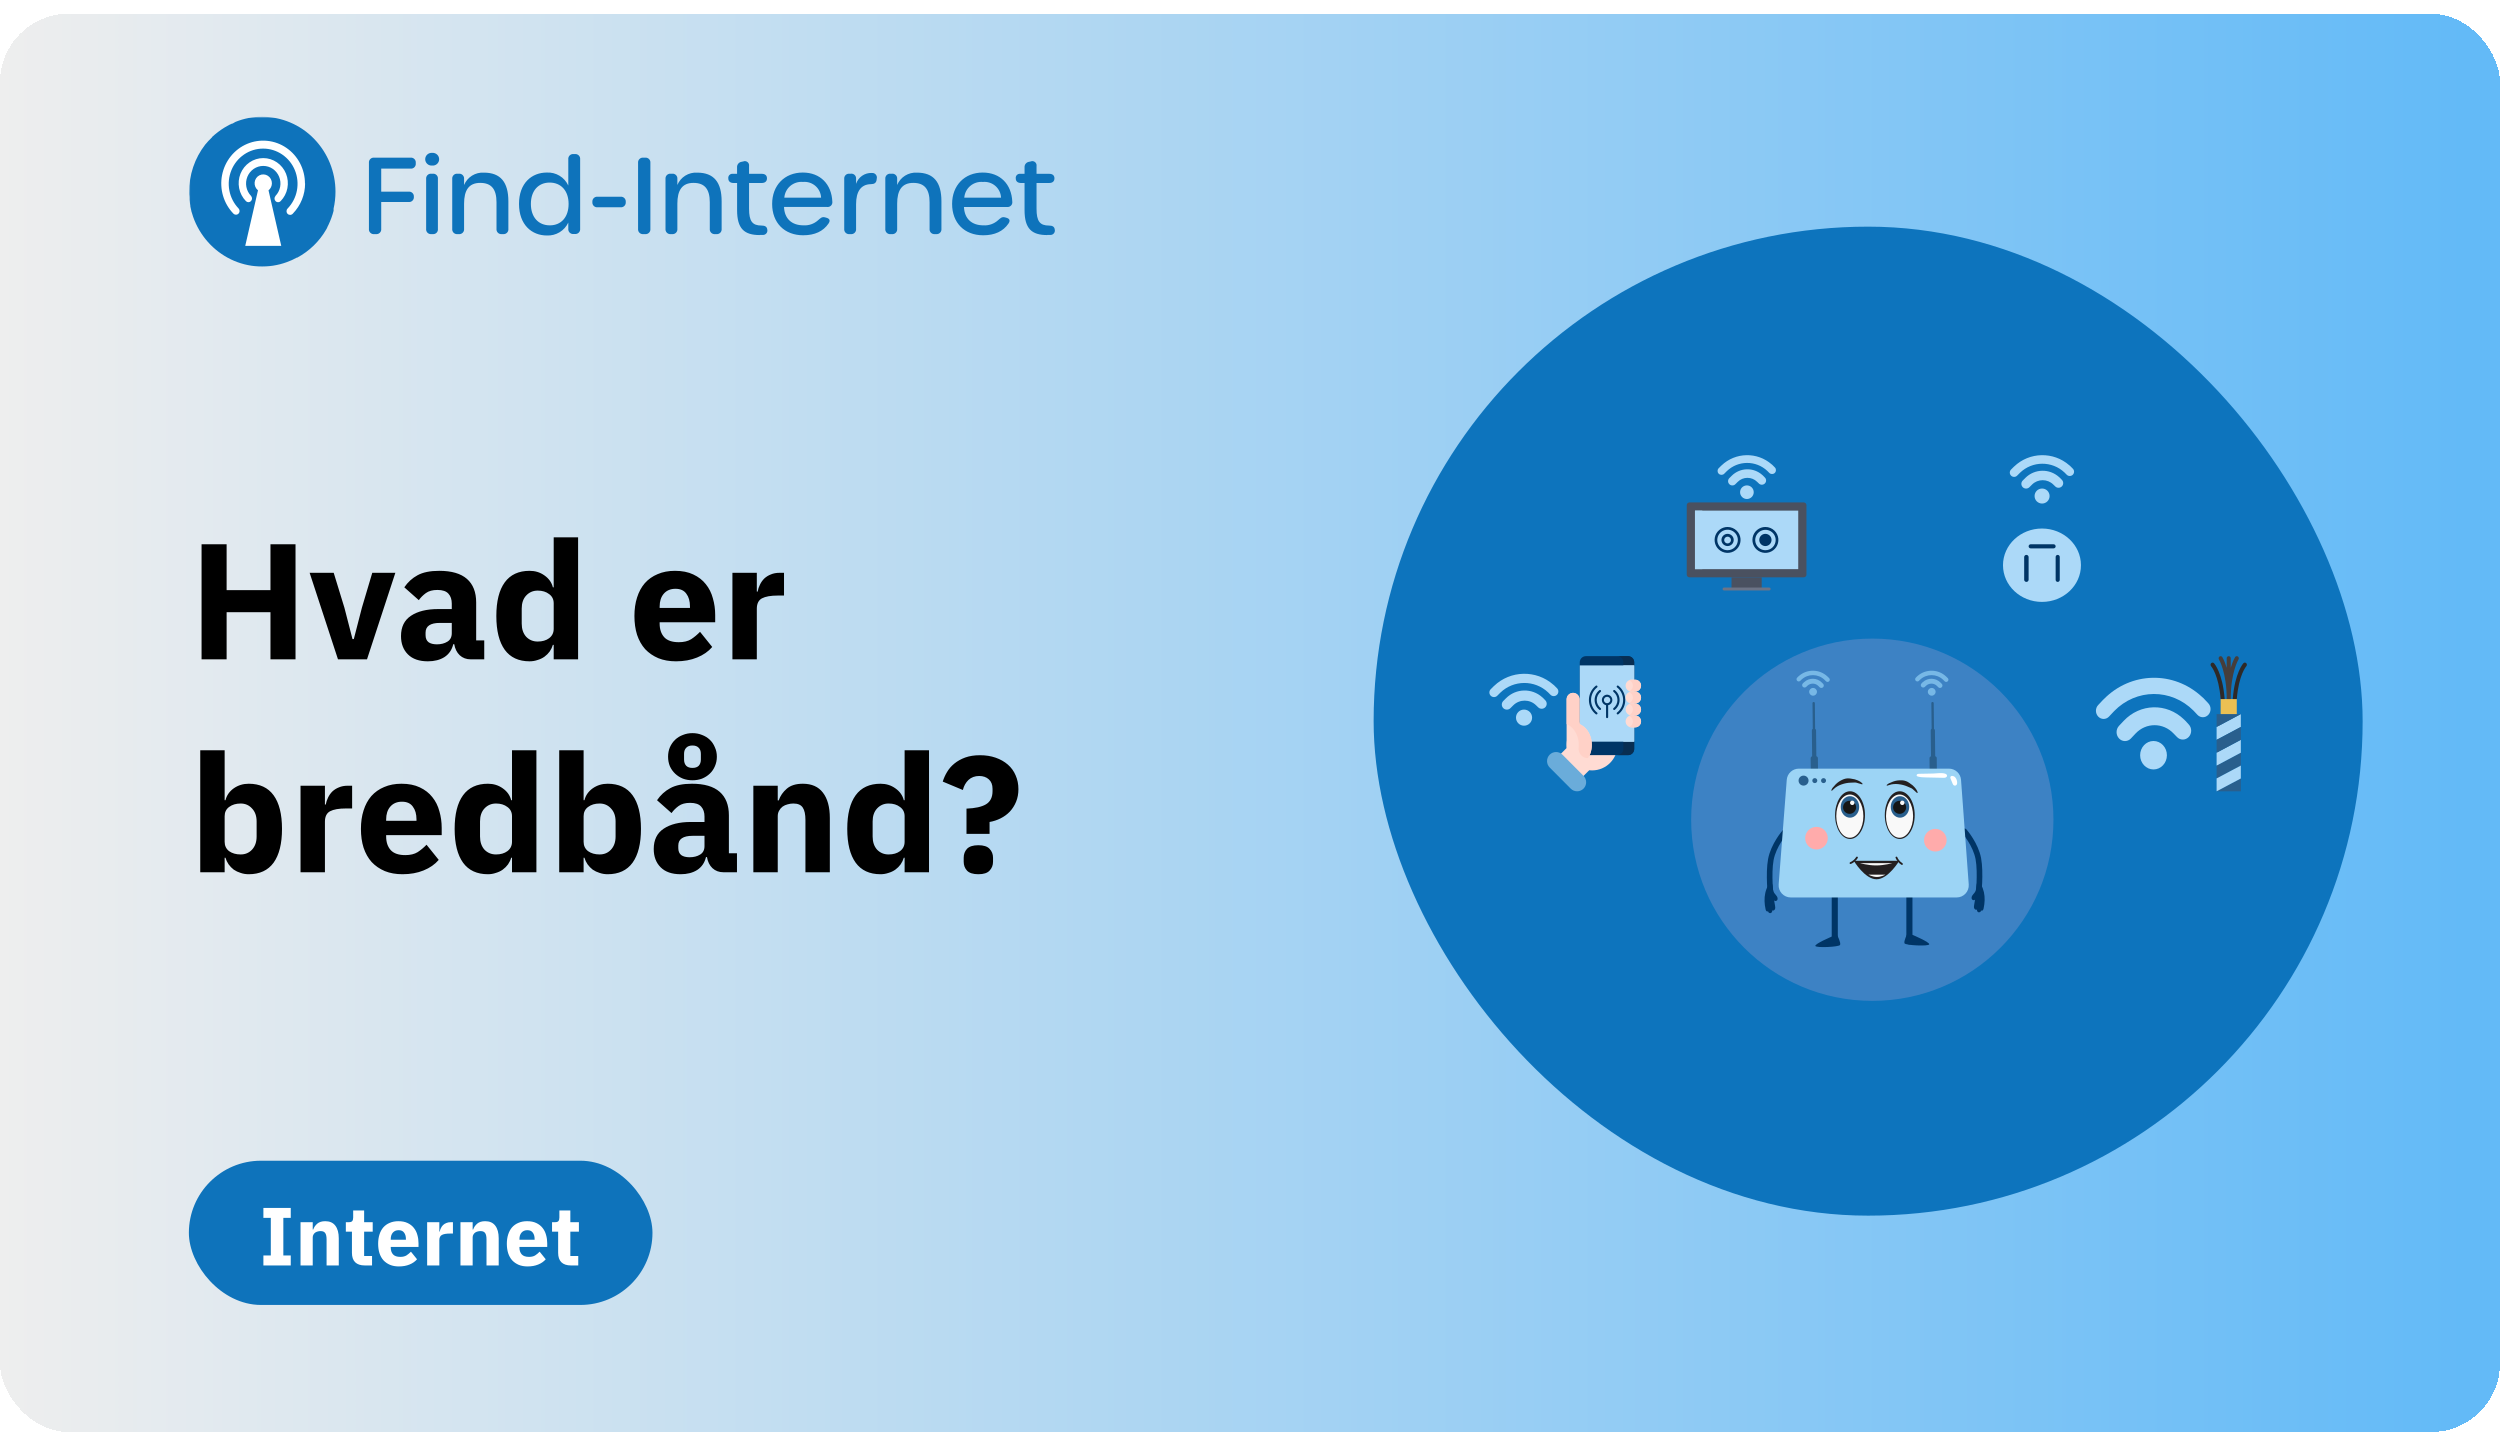 <svg width="728" height="419" viewBox="0 0 728 419" fill="none" xmlns="http://www.w3.org/2000/svg">
<g clip-path="url(#clip0_296_18840)">
<g filter="url(#filter0_d_296_18840)">
<rect width="728" height="413" rx="20" fill="url(#paint0_linear_296_18840)" shape-rendering="crispEdges"/>
<mask id="mask0_296_18840" style="mask-type:luminance" maskUnits="userSpaceOnUse" x="55" y="30" width="256" height="44">
<path d="M311 30H55V74H311V30Z" fill="white"/>
</mask>
<g mask="url(#mask0_296_18840)">
<path d="M108.975 64.175H109.469C109.677 64.198 109.888 64.174 110.086 64.104C110.284 64.035 110.463 63.922 110.611 63.775C110.76 63.627 110.873 63.448 110.942 63.25C111.011 63.053 111.035 62.843 111.012 62.635V54.825H118.973C119.179 54.849 119.387 54.827 119.583 54.76C119.779 54.693 119.957 54.583 120.105 54.439C120.253 54.294 120.367 54.119 120.438 53.925C120.509 53.731 120.536 53.524 120.516 53.319V53.288C120.532 53.085 120.503 52.881 120.43 52.69C120.358 52.499 120.243 52.327 120.096 52.186C119.948 52.044 119.771 51.938 119.576 51.873C119.382 51.808 119.176 51.788 118.973 51.812H111.012V45.106H119.525C119.734 45.13 119.945 45.106 120.143 45.037C120.341 44.968 120.521 44.856 120.67 44.708C120.818 44.56 120.931 44.381 121.001 44.184C121.071 43.986 121.095 43.776 121.072 43.568V43.447C121.095 43.239 121.071 43.029 121.002 42.832C120.932 42.635 120.819 42.456 120.671 42.308C120.523 42.16 120.343 42.047 120.146 41.978C119.948 41.909 119.737 41.885 119.529 41.907H108.975C108.767 41.885 108.556 41.909 108.358 41.978C108.161 42.047 107.981 42.16 107.833 42.307C107.685 42.455 107.572 42.634 107.503 42.831C107.433 43.028 107.409 43.238 107.432 43.446V62.635C107.409 62.843 107.433 63.053 107.502 63.25C107.571 63.448 107.684 63.627 107.833 63.775C107.981 63.922 108.16 64.035 108.358 64.104C108.556 64.174 108.767 64.198 108.975 64.175ZM125.849 44.211C126.106 44.234 126.366 44.204 126.611 44.122C126.856 44.04 127.082 43.908 127.273 43.735C127.464 43.561 127.617 43.349 127.721 43.114C127.826 42.878 127.88 42.623 127.88 42.365C127.88 42.107 127.826 41.852 127.721 41.617C127.617 41.381 127.464 41.169 127.273 40.995C127.082 40.822 126.856 40.69 126.611 40.608C126.366 40.526 126.106 40.496 125.849 40.52C125.591 40.496 125.332 40.526 125.086 40.608C124.841 40.69 124.616 40.822 124.425 40.995C124.234 41.169 124.081 41.381 123.977 41.617C123.872 41.852 123.818 42.107 123.818 42.365C123.818 42.623 123.872 42.878 123.977 43.114C124.081 43.349 124.234 43.561 124.425 43.735C124.616 43.908 124.841 44.04 125.086 44.122C125.332 44.204 125.591 44.234 125.849 44.211ZM125.606 64.172H126.007C126.213 64.194 126.422 64.169 126.618 64.1C126.813 64.029 126.99 63.916 127.136 63.769C127.281 63.621 127.391 63.442 127.457 63.246C127.523 63.049 127.544 62.841 127.517 62.635V48.12C127.544 47.914 127.523 47.705 127.457 47.509C127.391 47.312 127.281 47.133 127.136 46.985C126.99 46.837 126.813 46.724 126.617 46.654C126.422 46.584 126.212 46.559 126.006 46.582H125.604C125.398 46.562 125.19 46.589 124.996 46.66C124.802 46.731 124.625 46.844 124.481 46.991C124.336 47.139 124.226 47.317 124.159 47.512C124.092 47.707 124.069 47.915 124.093 48.12V62.635C124.069 62.84 124.091 63.048 124.158 63.243C124.225 63.438 124.335 63.616 124.479 63.764C124.624 63.911 124.8 64.025 124.994 64.096C125.188 64.167 125.396 64.194 125.602 64.175L125.606 64.172ZM140.911 46.271C139.692 46.197 138.481 46.504 137.447 47.149C136.412 47.795 135.606 48.746 135.14 49.87V48.12C135.163 47.912 135.138 47.703 135.069 47.506C135 47.309 134.887 47.13 134.739 46.983C134.591 46.835 134.411 46.723 134.214 46.654C134.017 46.584 133.806 46.56 133.598 46.583H133.233C133.025 46.56 132.814 46.584 132.616 46.653C132.419 46.722 132.239 46.835 132.091 46.983C131.943 47.13 131.83 47.309 131.761 47.506C131.691 47.703 131.667 47.913 131.69 48.121V62.635C131.667 62.843 131.691 63.053 131.761 63.25C131.83 63.447 131.943 63.626 132.091 63.774C132.239 63.921 132.419 64.034 132.616 64.103C132.814 64.172 133.025 64.196 133.233 64.174H133.598C133.806 64.196 134.017 64.172 134.214 64.103C134.412 64.033 134.591 63.921 134.739 63.773C134.887 63.626 135 63.447 135.069 63.25C135.139 63.053 135.163 62.843 135.14 62.635V55.318C135.14 51.439 136.497 49.257 139.831 49.257C143.102 49.257 144.583 51.075 144.583 54.916V62.635C144.56 62.843 144.584 63.053 144.653 63.25C144.723 63.447 144.835 63.626 144.983 63.773C145.131 63.921 145.31 64.034 145.508 64.103C145.705 64.173 145.916 64.197 146.124 64.175H146.489C146.698 64.199 146.909 64.175 147.108 64.106C147.306 64.038 147.487 63.925 147.636 63.777C147.785 63.629 147.898 63.45 147.968 63.252C148.037 63.054 148.062 62.844 148.038 62.635V54.635C148.038 49.074 145.786 46.271 140.911 46.271ZM159.252 64.575C160.548 64.633 161.831 64.308 162.941 63.639C164.051 62.97 164.936 61.988 165.486 60.817V62.601C165.463 62.809 165.487 63.019 165.557 63.216C165.626 63.413 165.739 63.592 165.887 63.74C166.035 63.887 166.215 64 166.413 64.069C166.61 64.138 166.821 64.162 167.029 64.14H167.394C167.602 64.162 167.813 64.138 168.011 64.069C168.208 64 168.388 63.887 168.536 63.74C168.684 63.592 168.797 63.413 168.867 63.216C168.936 63.019 168.96 62.809 168.937 62.601V42.4C168.96 42.192 168.936 41.982 168.867 41.785C168.797 41.588 168.684 41.409 168.536 41.261C168.388 41.114 168.208 41.001 168.011 40.932C167.813 40.863 167.602 40.839 167.394 40.861H167.029C166.821 40.839 166.61 40.863 166.413 40.932C166.215 41.001 166.035 41.114 165.887 41.261C165.739 41.409 165.626 41.588 165.557 41.785C165.487 41.982 165.463 42.192 165.486 42.4V50.029C164.944 48.844 164.057 47.849 162.94 47.174C161.822 46.499 160.526 46.175 159.222 46.246C154.844 46.246 151.137 49.321 151.137 55.381C151.137 61.469 154.87 64.575 159.252 64.575ZM160.116 61.622C156.814 61.622 154.592 59.285 154.592 55.378C154.592 51.499 156.814 49.165 160.054 49.165C163.355 49.165 165.577 51.533 165.577 55.378C165.582 59.255 163.393 61.622 160.116 61.622ZM174.043 56.362H180.677C180.885 56.385 181.096 56.361 181.293 56.292C181.491 56.223 181.67 56.11 181.819 55.963C181.967 55.815 182.08 55.636 182.149 55.439C182.219 55.242 182.243 55.032 182.22 54.824C182.243 54.617 182.219 54.407 182.149 54.21C182.08 54.013 181.967 53.834 181.819 53.686C181.67 53.538 181.491 53.426 181.293 53.356C181.096 53.287 180.885 53.263 180.677 53.286H174.044C173.836 53.263 173.625 53.287 173.427 53.356C173.229 53.426 173.05 53.538 172.902 53.686C172.754 53.834 172.641 54.013 172.571 54.21C172.502 54.407 172.478 54.617 172.501 54.824C172.477 55.032 172.501 55.242 172.571 55.439C172.64 55.636 172.753 55.816 172.901 55.963C173.049 56.111 173.229 56.224 173.427 56.293C173.625 56.362 173.835 56.387 174.044 56.364L174.043 56.362ZM187.351 64.175H187.844C188.053 64.198 188.265 64.175 188.463 64.106C188.661 64.037 188.842 63.925 188.99 63.777C189.139 63.629 189.252 63.449 189.322 63.252C189.392 63.054 189.416 62.843 189.392 62.635V43.446C189.415 43.238 189.391 43.028 189.322 42.831C189.252 42.634 189.139 42.455 188.991 42.307C188.843 42.16 188.664 42.047 188.466 41.978C188.268 41.909 188.057 41.885 187.849 41.907H187.351C187.142 41.885 186.932 41.909 186.734 41.978C186.536 42.047 186.357 42.16 186.209 42.307C186.06 42.455 185.947 42.634 185.878 42.831C185.809 43.028 185.784 43.238 185.807 43.446V62.635C185.784 62.843 185.808 63.053 185.878 63.25C185.947 63.448 186.06 63.627 186.208 63.775C186.356 63.922 186.536 64.035 186.734 64.104C186.931 64.174 187.142 64.198 187.351 64.175ZM203.018 46.271C201.8 46.197 200.589 46.504 199.554 47.149C198.52 47.795 197.713 48.746 197.247 49.87V48.12C197.27 47.912 197.246 47.702 197.177 47.505C197.107 47.308 196.994 47.129 196.846 46.981C196.698 46.834 196.519 46.721 196.321 46.652C196.123 46.583 195.912 46.559 195.704 46.582H195.339C195.131 46.559 194.92 46.583 194.723 46.652C194.525 46.721 194.345 46.834 194.197 46.981C194.049 47.129 193.936 47.308 193.867 47.505C193.797 47.702 193.773 47.912 193.796 48.12V62.635C193.773 62.843 193.797 63.053 193.867 63.25C193.936 63.447 194.049 63.626 194.197 63.774C194.345 63.921 194.525 64.034 194.723 64.103C194.92 64.172 195.131 64.196 195.339 64.174H195.704C195.912 64.196 196.123 64.172 196.321 64.103C196.519 64.034 196.698 63.921 196.846 63.774C196.994 63.626 197.107 63.447 197.177 63.25C197.246 63.053 197.27 62.843 197.247 62.635V55.318C197.247 51.439 198.605 49.257 201.938 49.257C205.209 49.257 206.691 51.075 206.691 54.916V62.635C206.668 62.843 206.692 63.053 206.761 63.25C206.831 63.447 206.944 63.626 207.092 63.774C207.24 63.921 207.42 64.034 207.617 64.103C207.815 64.172 208.026 64.196 208.234 64.174H208.599C208.807 64.196 209.018 64.172 209.215 64.103C209.413 64.034 209.593 63.921 209.741 63.774C209.889 63.626 210.002 63.447 210.071 63.25C210.141 63.053 210.165 62.843 210.142 62.635V54.635C210.146 49.074 207.893 46.271 203.018 46.271ZM221.242 64.418H222.137C222.334 64.425 222.529 64.387 222.709 64.306C222.889 64.225 223.047 64.104 223.173 63.953C223.298 63.801 223.387 63.623 223.432 63.431C223.477 63.24 223.477 63.041 223.433 62.85C223.341 61.989 222.723 61.681 221.767 61.681C219.082 61.681 218.126 60.421 218.126 56.792V49.289H221.799C222.786 49.289 223.342 48.797 223.342 47.937C223.342 47.076 222.786 46.614 221.799 46.614H218.126V44.368C218.164 44.15 218.142 43.925 218.063 43.718C217.984 43.51 217.85 43.328 217.676 43.189C217.502 43.051 217.294 42.962 217.074 42.931C216.853 42.901 216.629 42.93 216.423 43.015L215.992 43.108C215.593 43.154 215.229 43.354 214.975 43.664C214.722 43.974 214.6 44.37 214.634 44.768V46.613H213.376C213.198 46.594 213.019 46.616 212.851 46.676C212.683 46.736 212.53 46.834 212.406 46.961C212.281 47.088 212.187 47.242 212.13 47.411C212.074 47.58 212.056 47.759 212.079 47.936C212.079 48.796 212.635 49.288 213.623 49.288H214.64V57.193C214.64 62.575 216.708 64.451 221.244 64.451L221.242 64.418ZM233.917 64.511C237.219 64.511 239.718 63.372 241.261 61.097C241.848 60.236 241.626 59.651 240.551 59.375L240.186 59.282C239.323 59.067 238.89 59.559 238.211 60.143C237.641 60.657 236.973 61.052 236.247 61.306C235.521 61.559 234.752 61.666 233.984 61.62C230.558 61.62 228.43 59.68 228.306 56.268H240.832C241.041 56.296 241.254 56.276 241.455 56.209C241.655 56.141 241.837 56.029 241.986 55.88C242.135 55.731 242.248 55.55 242.316 55.35C242.383 55.151 242.404 54.938 242.375 54.73C242.159 49.654 238.889 46.245 233.766 46.245C228.49 46.245 224.849 49.966 224.849 55.379C224.846 60.884 228.425 64.514 233.917 64.514V64.511ZM228.394 53.561C228.442 52.903 228.622 52.26 228.923 51.672C229.223 51.083 229.639 50.56 230.144 50.134C230.65 49.707 231.236 49.385 231.868 49.187C232.5 48.988 233.165 48.917 233.825 48.978C234.477 48.917 235.134 48.988 235.757 49.188C236.381 49.388 236.957 49.712 237.45 50.141C237.944 50.569 238.345 51.094 238.629 51.682C238.913 52.27 239.073 52.909 239.102 53.561H228.394ZM253.857 46.365C252.854 46.327 251.865 46.615 251.041 47.187C250.218 47.759 249.603 48.582 249.29 49.533V48.059C249.309 47.855 249.282 47.65 249.21 47.458C249.138 47.265 249.024 47.092 248.876 46.95C248.727 46.808 248.549 46.702 248.353 46.638C248.158 46.574 247.951 46.556 247.747 46.583H247.382C247.174 46.56 246.963 46.584 246.765 46.653C246.568 46.722 246.388 46.835 246.24 46.983C246.092 47.13 245.979 47.309 245.909 47.506C245.84 47.703 245.816 47.913 245.839 48.121V62.635C245.816 62.843 245.84 63.053 245.909 63.25C245.979 63.447 246.092 63.626 246.24 63.774C246.388 63.921 246.568 64.034 246.765 64.103C246.963 64.172 247.174 64.196 247.382 64.174H247.747C247.955 64.196 248.166 64.172 248.364 64.103C248.561 64.034 248.741 63.921 248.889 63.774C249.037 63.626 249.15 63.447 249.22 63.25C249.289 63.053 249.313 62.843 249.29 62.635V55.471C249.29 51.781 250.679 49.69 253.579 49.628C254.597 49.628 255.184 49.264 255.282 48.275L255.312 48.032C255.366 47.822 255.367 47.602 255.317 47.391C255.266 47.18 255.165 46.984 255.022 46.82C254.879 46.657 254.698 46.53 254.495 46.451C254.292 46.372 254.073 46.343 253.857 46.367V46.365ZM267.022 46.273C265.804 46.198 264.593 46.505 263.559 47.151C262.524 47.796 261.718 48.747 261.252 49.871V48.12C261.275 47.912 261.251 47.702 261.181 47.505C261.112 47.308 260.999 47.129 260.851 46.981C260.703 46.834 260.523 46.721 260.325 46.652C260.128 46.583 259.917 46.559 259.709 46.582H259.344C259.136 46.559 258.925 46.583 258.727 46.652C258.53 46.721 258.35 46.834 258.202 46.981C258.054 47.129 257.941 47.308 257.871 47.505C257.802 47.702 257.778 47.912 257.801 48.12V62.635C257.777 62.843 257.801 63.053 257.871 63.251C257.94 63.448 258.053 63.627 258.202 63.775C258.35 63.923 258.53 64.036 258.728 64.105C258.926 64.174 259.137 64.198 259.345 64.175H259.71C259.918 64.198 260.129 64.174 260.327 64.104C260.524 64.035 260.704 63.923 260.852 63.775C261 63.627 261.113 63.448 261.183 63.251C261.252 63.054 261.276 62.844 261.253 62.637V55.318C261.253 51.439 262.61 49.257 265.944 49.257C269.215 49.257 270.696 51.075 270.696 54.916V62.635C270.673 62.843 270.697 63.053 270.766 63.249C270.836 63.446 270.948 63.625 271.096 63.773C271.244 63.921 271.423 64.034 271.62 64.103C271.817 64.173 272.028 64.197 272.236 64.175H272.601C272.809 64.198 273.02 64.174 273.218 64.104C273.415 64.035 273.595 63.923 273.743 63.775C273.891 63.627 274.004 63.448 274.073 63.251C274.143 63.054 274.167 62.844 274.144 62.637V54.635C274.151 49.074 271.899 46.271 267.024 46.271L267.022 46.273ZM286.321 64.514C289.623 64.514 292.122 63.376 293.665 61.101C294.251 60.24 294.03 59.655 292.955 59.378L292.59 59.286C291.727 59.07 291.294 59.562 290.615 60.147C290.045 60.661 289.377 61.056 288.651 61.309C287.925 61.563 287.156 61.67 286.388 61.623C282.962 61.623 280.834 59.684 280.71 56.272H293.236C293.445 56.3 293.658 56.279 293.859 56.212C294.059 56.145 294.241 56.032 294.39 55.883C294.539 55.734 294.652 55.553 294.72 55.354C294.787 55.154 294.808 54.942 294.779 54.733C294.563 49.658 291.293 46.248 286.17 46.248C280.894 46.248 277.253 49.97 277.253 55.383C277.249 60.884 280.829 64.514 286.321 64.514ZM280.798 53.565C280.846 52.906 281.026 52.264 281.327 51.675C281.627 51.087 282.043 50.564 282.548 50.137C283.054 49.711 283.64 49.389 284.272 49.19C284.904 48.992 285.569 48.921 286.229 48.982C286.881 48.92 287.538 48.992 288.161 49.191C288.785 49.391 289.361 49.715 289.854 50.144C290.348 50.573 290.749 51.097 291.033 51.685C291.316 52.273 291.477 52.913 291.505 53.565H280.798ZM304.956 64.422H305.851C306.048 64.429 306.244 64.39 306.423 64.309C306.603 64.229 306.762 64.108 306.887 63.956C307.012 63.805 307.101 63.626 307.146 63.435C307.191 63.244 307.192 63.045 307.147 62.853C307.055 61.993 306.437 61.685 305.481 61.685C302.796 61.685 301.84 60.424 301.84 56.795V49.289H305.513C306.5 49.289 307.056 48.797 307.056 47.937C307.056 47.076 306.5 46.614 305.513 46.614H301.84V44.368C301.878 44.15 301.856 43.925 301.777 43.718C301.698 43.51 301.565 43.328 301.391 43.189C301.217 43.051 301.008 42.962 300.788 42.931C300.568 42.901 300.343 42.93 300.138 43.015L299.706 43.108C299.307 43.154 298.943 43.354 298.69 43.664C298.436 43.974 298.314 44.37 298.349 44.768V46.613H297.084C296.906 46.594 296.727 46.616 296.559 46.676C296.391 46.736 296.239 46.834 296.114 46.961C295.989 47.088 295.895 47.242 295.838 47.411C295.782 47.58 295.764 47.759 295.787 47.936C295.787 48.796 296.343 49.288 297.331 49.288H298.349V57.193C298.349 62.575 300.416 64.451 304.952 64.451L304.956 64.422Z" fill="#0E73BB"/>
<path d="M97.692 51.839C97.693 53.489 97.508 55.134 97.141 56.743C97.149 56.777 97.149 56.812 97.141 56.846V57.395C96.777 58.806 96.276 60.178 95.644 61.492C95.544 61.734 95.427 61.968 95.293 62.193V62.278L94.993 62.824C93.005 66.278 90.091 69.112 86.579 71.009H86.445C85.516 71.53 84.544 71.97 83.54 72.324C80.907 73.293 78.104 73.722 75.301 73.585C72.497 73.447 69.75 72.746 67.225 71.524C64.681 70.292 62.408 68.569 60.537 66.455C58.643 64.321 57.184 61.841 56.241 59.151C56.041 58.588 55.857 58.007 55.708 57.442V57.358C55.586 56.948 55.507 56.537 55.424 56.11V55.941C55.324 55.36 55.24 54.796 55.191 54.231C55.206 53.66 55.173 53.088 55.091 52.522V52.01C55.032 46.973 56.683 42.065 59.777 38.083C60.37 37.368 61.005 36.688 61.68 36.049L61.846 35.807C62.313 35.38 62.797 34.969 63.316 34.576C63.402 34.492 63.497 34.418 63.599 34.355L64.45 33.74L65.351 33.159L66.186 32.681C66.235 32.642 66.292 32.614 66.352 32.596L66.569 32.474L66.873 32.303L67.307 32.116L67.54 31.994H67.707L68.558 31.499C71.027 30.493 73.672 29.984 76.339 30C79.156 30.007 81.943 30.576 84.535 31.675C87.127 32.773 89.472 34.379 91.431 36.396C95.454 40.536 97.699 46.075 97.692 51.839Z" fill="#0E73BB"/>
<path d="M79.178 49.395C79.183 48.957 79.078 48.524 78.873 48.136C78.67 47.751 78.372 47.425 78.007 47.187C77.647 46.951 77.231 46.815 76.8 46.79C76.37 46.765 75.941 46.853 75.555 47.045C75.166 47.241 74.834 47.533 74.591 47.893C74.346 48.257 74.195 48.676 74.152 49.112C74.11 49.549 74.177 49.989 74.348 50.393C74.516 50.794 74.784 51.147 75.126 51.417L71.415 67.593H81.899L78.193 51.428C78.498 51.185 78.743 50.877 78.912 50.526C79.083 50.173 79.174 49.787 79.178 49.395ZM88.845 49.395C88.849 52.685 87.567 55.848 85.272 58.212C85.179 58.321 85.065 58.409 84.937 58.472C84.809 58.534 84.671 58.57 84.529 58.576C84.387 58.582 84.246 58.559 84.113 58.508C83.98 58.457 83.859 58.379 83.757 58.279C83.653 58.179 83.57 58.058 83.514 57.925C83.458 57.791 83.429 57.647 83.429 57.501C83.429 57.355 83.458 57.211 83.514 57.077C83.57 56.943 83.653 56.822 83.757 56.721C85.151 55.27 86.091 53.446 86.462 51.471C86.838 49.486 86.632 47.436 85.87 45.565C85.115 43.712 83.83 42.121 82.175 40.99C80.541 39.871 78.606 39.272 76.623 39.272C74.641 39.272 72.705 39.871 71.072 40.99C69.417 42.123 68.134 43.715 67.381 45.57C66.618 47.441 66.412 49.491 66.788 51.475C67.159 53.45 68.099 55.275 69.493 56.726C69.676 56.933 69.773 57.201 69.767 57.476C69.761 57.751 69.651 58.014 69.459 58.212C69.27 58.408 69.012 58.521 68.74 58.527C68.468 58.533 68.205 58.432 68.007 58.246C66.583 56.786 65.537 55.001 64.96 53.047C64.376 51.08 64.276 49.001 64.668 46.987C65.056 44.984 65.926 43.105 67.202 41.51C68.463 39.932 70.099 38.69 71.961 37.898C73.809 37.115 75.827 36.81 77.825 37.012C79.824 37.214 81.739 37.916 83.392 39.053C85.067 40.203 86.433 41.746 87.369 43.547C88.315 45.364 88.808 47.382 88.805 49.429L88.845 49.395ZM80.23 53.032C80.925 52.306 81.394 51.395 81.579 50.409C81.765 49.417 81.661 48.393 81.279 47.459C80.901 46.534 80.259 45.739 79.433 45.173C78.616 44.615 77.649 44.316 76.659 44.316C75.669 44.316 74.702 44.615 73.886 45.173C73.059 45.739 72.418 46.534 72.041 47.459C71.659 48.393 71.555 49.417 71.741 50.409C71.924 51.395 72.392 52.308 73.087 53.034C73.28 53.24 73.388 53.512 73.388 53.795C73.388 54.077 73.28 54.349 73.087 54.555C72.992 54.658 72.876 54.741 72.748 54.798C72.62 54.853 72.483 54.881 72.344 54.881C72.206 54.881 72.068 54.853 71.941 54.798C71.813 54.741 71.697 54.658 71.602 54.555C70.593 53.521 69.91 52.215 69.637 50.798C69.359 49.378 69.499 47.909 70.038 46.566C70.573 45.234 71.491 44.089 72.676 43.274C73.846 42.469 75.235 42.037 76.657 42.037C78.079 42.037 79.467 42.469 80.638 43.274C81.825 44.088 82.745 45.233 83.282 46.566C83.824 47.912 83.965 49.385 83.686 50.809C83.413 52.225 82.73 53.532 81.721 54.566C81.626 54.669 81.51 54.752 81.382 54.809C81.255 54.864 81.118 54.892 80.979 54.892C80.84 54.892 80.703 54.864 80.576 54.809C80.447 54.752 80.332 54.669 80.236 54.566C80.043 54.36 79.936 54.088 79.936 53.806C79.936 53.523 80.043 53.252 80.236 53.045L80.23 53.032Z" fill="white"/>
</g>
<path d="M78.76 174.272H65.992V188H58.696V154.496H65.992V167.84H78.76V154.496H86.056V188H78.76V174.272ZM98.422 188L90.166 162.8H97.174L100.294 172.976L102.646 182.096H103.03L105.382 172.976L108.406 162.8H115.126L106.87 188H98.422ZM137.077 188C135.797 188 134.725 187.6 133.861 186.8C133.029 186 132.501 184.928 132.277 183.584H131.989C131.605 185.216 130.757 186.464 129.445 187.328C128.133 188.16 126.517 188.576 124.597 188.576C122.069 188.576 120.133 187.904 118.789 186.56C117.445 185.216 116.773 183.44 116.773 181.232C116.773 178.576 117.733 176.608 119.653 175.328C121.605 174.016 124.245 173.36 127.573 173.36H131.557V171.776C131.557 170.56 131.237 169.6 130.597 168.896C129.957 168.16 128.885 167.792 127.381 167.792C125.973 167.792 124.853 168.096 124.021 168.704C123.189 169.312 122.501 170 121.957 170.768L117.733 167.024C118.757 165.52 120.037 164.352 121.573 163.52C123.141 162.656 125.253 162.224 127.909 162.224C131.493 162.224 134.181 163.008 135.973 164.576C137.765 166.144 138.661 168.432 138.661 171.44V182.48H141.013V188H137.077ZM127.237 183.632C128.421 183.632 129.429 183.376 130.261 182.864C131.125 182.352 131.557 181.52 131.557 180.368V177.392H128.101C125.317 177.392 123.925 178.336 123.925 180.224V180.944C123.925 181.872 124.213 182.56 124.789 183.008C125.365 183.424 126.181 183.632 127.237 183.632ZM161.237 183.776H160.997C160.805 184.448 160.501 185.088 160.085 185.696C159.669 186.272 159.157 186.784 158.549 187.232C157.973 187.648 157.301 187.968 156.533 188.192C155.797 188.448 155.029 188.576 154.229 188.576C151.029 188.576 148.613 187.456 146.981 185.216C145.349 182.944 144.533 179.664 144.533 175.376C144.533 171.088 145.349 167.824 146.981 165.584C148.613 163.344 151.029 162.224 154.229 162.224C155.861 162.224 157.301 162.672 158.549 163.568C159.829 164.464 160.645 165.616 160.997 167.024H161.237V152.48H168.341V188H161.237V183.776ZM156.581 182.816C157.925 182.816 159.029 182.496 159.893 181.856C160.789 181.184 161.237 180.272 161.237 179.12V171.68C161.237 170.528 160.789 169.632 159.893 168.992C159.029 168.32 157.925 167.984 156.581 167.984C155.237 167.984 154.117 168.464 153.221 169.424C152.357 170.352 151.925 171.616 151.925 173.216V177.584C151.925 179.184 152.357 180.464 153.221 181.424C154.117 182.352 155.237 182.816 156.581 182.816ZM196.84 188.576C194.92 188.576 193.208 188.272 191.704 187.664C190.2 187.024 188.92 186.144 187.864 185.024C186.84 183.872 186.056 182.48 185.512 180.848C185 179.216 184.744 177.392 184.744 175.376C184.744 173.392 185 171.6 185.512 170C186.024 168.368 186.776 166.976 187.768 165.824C188.792 164.672 190.04 163.792 191.512 163.184C192.984 162.544 194.664 162.224 196.552 162.224C198.632 162.224 200.408 162.576 201.88 163.28C203.384 163.984 204.6 164.928 205.528 166.112C206.488 167.296 207.176 168.672 207.592 170.24C208.04 171.776 208.264 173.392 208.264 175.088V177.2H192.088V177.584C192.088 179.248 192.536 180.576 193.432 181.568C194.328 182.528 195.736 183.008 197.656 183.008C199.128 183.008 200.328 182.72 201.256 182.144C202.184 181.536 203.048 180.816 203.848 179.984L207.4 184.4C206.28 185.712 204.808 186.736 202.984 187.472C201.192 188.208 199.144 188.576 196.84 188.576ZM196.696 167.456C195.256 167.456 194.12 167.936 193.288 168.896C192.488 169.824 192.088 171.072 192.088 172.64V173.024H200.92V172.592C200.92 171.056 200.568 169.824 199.864 168.896C199.192 167.936 198.136 167.456 196.696 167.456ZM213.281 188V162.8H220.385V168.272H220.625C220.753 167.568 220.977 166.896 221.297 166.256C221.617 165.584 222.033 164.992 222.545 164.48C223.089 163.968 223.729 163.568 224.465 163.28C225.201 162.96 226.065 162.8 227.057 162.8H228.305V169.424H226.529C224.449 169.424 222.897 169.696 221.873 170.24C220.881 170.784 220.385 171.792 220.385 173.264V188H213.281ZM58.312 214.48H65.416V229.024H65.656C66.008 227.616 66.808 226.464 68.056 225.568C69.336 224.672 70.792 224.224 72.424 224.224C75.624 224.224 78.04 225.344 79.672 227.584C81.304 229.824 82.12 233.088 82.12 237.376C82.12 241.664 81.304 244.944 79.672 247.216C78.04 249.456 75.624 250.576 72.424 250.576C71.592 250.576 70.808 250.448 70.072 250.192C69.336 249.968 68.664 249.648 68.056 249.232C67.48 248.784 66.984 248.272 66.568 247.696C66.152 247.088 65.848 246.448 65.656 245.776H65.416V250H58.312V214.48ZM70.072 244.816C71.416 244.816 72.52 244.352 73.384 243.424C74.28 242.464 74.728 241.184 74.728 239.584V235.216C74.728 233.616 74.28 232.352 73.384 231.424C72.52 230.464 71.416 229.984 70.072 229.984C68.728 229.984 67.608 230.32 66.712 230.992C65.848 231.632 65.416 232.528 65.416 233.68V241.12C65.416 242.272 65.848 243.184 66.712 243.856C67.608 244.496 68.728 244.816 70.072 244.816ZM87.515 250V224.8H94.619V230.272H94.859C94.987 229.568 95.211 228.896 95.531 228.256C95.851 227.584 96.267 226.992 96.779 226.48C97.323 225.968 97.963 225.568 98.699 225.28C99.435 224.96 100.299 224.8 101.291 224.8H102.539V231.424H100.763C98.683 231.424 97.131 231.696 96.107 232.24C95.115 232.784 94.619 233.792 94.619 235.264V250H87.515ZM117.199 250.576C115.279 250.576 113.567 250.272 112.063 249.664C110.559 249.024 109.279 248.144 108.223 247.024C107.199 245.872 106.415 244.48 105.871 242.848C105.359 241.216 105.103 239.392 105.103 237.376C105.103 235.392 105.359 233.6 105.871 232C106.383 230.368 107.135 228.976 108.127 227.824C109.151 226.672 110.399 225.792 111.871 225.184C113.343 224.544 115.023 224.224 116.911 224.224C118.991 224.224 120.767 224.576 122.239 225.28C123.743 225.984 124.959 226.928 125.887 228.112C126.847 229.296 127.535 230.672 127.951 232.24C128.399 233.776 128.623 235.392 128.623 237.088V239.2H112.447V239.584C112.447 241.248 112.895 242.576 113.791 243.568C114.687 244.528 116.095 245.008 118.015 245.008C119.487 245.008 120.687 244.72 121.615 244.144C122.543 243.536 123.407 242.816 124.207 241.984L127.759 246.4C126.639 247.712 125.167 248.736 123.343 249.472C121.551 250.208 119.503 250.576 117.199 250.576ZM117.055 229.456C115.615 229.456 114.479 229.936 113.647 230.896C112.847 231.824 112.447 233.072 112.447 234.64V235.024H121.279V234.592C121.279 233.056 120.927 231.824 120.223 230.896C119.551 229.936 118.495 229.456 117.055 229.456ZM149.096 245.776H148.856C148.664 246.448 148.36 247.088 147.944 247.696C147.528 248.272 147.016 248.784 146.408 249.232C145.832 249.648 145.16 249.968 144.392 250.192C143.656 250.448 142.888 250.576 142.088 250.576C138.888 250.576 136.472 249.456 134.84 247.216C133.208 244.944 132.392 241.664 132.392 237.376C132.392 233.088 133.208 229.824 134.84 227.584C136.472 225.344 138.888 224.224 142.088 224.224C143.72 224.224 145.16 224.672 146.408 225.568C147.688 226.464 148.504 227.616 148.856 229.024H149.096V214.48H156.2V250H149.096V245.776ZM144.44 244.816C145.784 244.816 146.888 244.496 147.752 243.856C148.648 243.184 149.096 242.272 149.096 241.12V233.68C149.096 232.528 148.648 231.632 147.752 230.992C146.888 230.32 145.784 229.984 144.44 229.984C143.096 229.984 141.976 230.464 141.08 231.424C140.216 232.352 139.784 233.616 139.784 235.216V239.584C139.784 241.184 140.216 242.464 141.08 243.424C141.976 244.352 143.096 244.816 144.44 244.816ZM162.843 214.48H169.947V229.024H170.187C170.539 227.616 171.339 226.464 172.587 225.568C173.867 224.672 175.323 224.224 176.955 224.224C180.155 224.224 182.571 225.344 184.203 227.584C185.835 229.824 186.651 233.088 186.651 237.376C186.651 241.664 185.835 244.944 184.203 247.216C182.571 249.456 180.155 250.576 176.955 250.576C176.123 250.576 175.339 250.448 174.603 250.192C173.867 249.968 173.195 249.648 172.587 249.232C172.011 248.784 171.515 248.272 171.099 247.696C170.683 247.088 170.379 246.448 170.187 245.776H169.947V250H162.843V214.48ZM174.603 244.816C175.947 244.816 177.051 244.352 177.915 243.424C178.811 242.464 179.259 241.184 179.259 239.584V235.216C179.259 233.616 178.811 232.352 177.915 231.424C177.051 230.464 175.947 229.984 174.603 229.984C173.259 229.984 172.139 230.32 171.243 230.992C170.379 231.632 169.947 232.528 169.947 233.68V241.12C169.947 242.272 170.379 243.184 171.243 243.856C172.139 244.496 173.259 244.816 174.603 244.816ZM210.67 250C209.39 250 208.318 249.6 207.454 248.8C206.622 248 206.094 246.928 205.87 245.584H205.582C205.198 247.216 204.35 248.464 203.038 249.328C201.726 250.16 200.11 250.576 198.19 250.576C195.662 250.576 193.726 249.904 192.382 248.56C191.038 247.216 190.366 245.44 190.366 243.232C190.366 240.576 191.326 238.608 193.246 237.328C195.198 236.016 197.838 235.36 201.166 235.36H205.15V233.776C205.15 232.56 204.83 231.6 204.19 230.896C203.55 230.16 202.478 229.792 200.974 229.792C199.566 229.792 198.446 230.096 197.614 230.704C196.782 231.312 196.094 232 195.55 232.768L191.326 229.024C192.35 227.52 193.63 226.352 195.166 225.52C196.734 224.656 198.846 224.224 201.502 224.224C205.086 224.224 207.774 225.008 209.566 226.576C211.358 228.144 212.254 230.432 212.254 233.44V244.48H214.606V250H210.67ZM200.83 245.632C202.014 245.632 203.022 245.376 203.854 244.864C204.718 244.352 205.15 243.52 205.15 242.368V239.392H201.694C198.91 239.392 197.518 240.336 197.518 242.224V242.944C197.518 243.872 197.806 244.56 198.382 245.008C198.958 245.424 199.774 245.632 200.83 245.632ZM201.646 223.216C200.654 223.216 199.726 223.056 198.862 222.736C197.998 222.384 197.246 221.904 196.606 221.296C195.966 220.688 195.454 219.968 195.07 219.136C194.718 218.272 194.542 217.344 194.542 216.352C194.542 215.36 194.718 214.448 195.07 213.616C195.454 212.752 195.966 212.016 196.606 211.408C197.246 210.8 197.998 210.336 198.862 210.016C199.726 209.664 200.654 209.488 201.646 209.488C202.638 209.488 203.566 209.664 204.43 210.016C205.294 210.336 206.046 210.8 206.686 211.408C207.326 212.016 207.822 212.752 208.174 213.616C208.558 214.448 208.75 215.36 208.75 216.352C208.75 217.344 208.558 218.272 208.174 219.136C207.822 219.968 207.326 220.688 206.686 221.296C206.046 221.904 205.294 222.384 204.43 222.736C203.566 223.056 202.638 223.216 201.646 223.216ZM201.646 219.616C202.446 219.616 203.054 219.408 203.47 218.992C203.886 218.544 204.094 217.936 204.094 217.168V215.536C204.094 214.768 203.886 214.176 203.47 213.76C203.054 213.312 202.446 213.088 201.646 213.088C200.846 213.088 200.238 213.312 199.822 213.76C199.406 214.176 199.198 214.768 199.198 215.536V217.168C199.198 217.936 199.406 218.544 199.822 218.992C200.238 219.408 200.846 219.616 201.646 219.616ZM219.375 250V224.8H226.479V229.072H226.767C227.215 227.76 227.999 226.624 229.119 225.664C230.239 224.704 231.791 224.224 233.775 224.224C236.367 224.224 238.319 225.088 239.631 226.816C240.975 228.544 241.647 231.008 241.647 234.208V250H234.543V234.784C234.543 233.152 234.287 231.952 233.775 231.184C233.263 230.384 232.351 229.984 231.039 229.984C230.463 229.984 229.903 230.064 229.359 230.224C228.815 230.352 228.319 230.576 227.871 230.896C227.455 231.216 227.119 231.616 226.863 232.096C226.607 232.544 226.479 233.072 226.479 233.68V250H219.375ZM263.424 245.776H263.184C262.992 246.448 262.688 247.088 262.272 247.696C261.856 248.272 261.344 248.784 260.736 249.232C260.16 249.648 259.488 249.968 258.72 250.192C257.984 250.448 257.216 250.576 256.416 250.576C253.216 250.576 250.8 249.456 249.168 247.216C247.536 244.944 246.72 241.664 246.72 237.376C246.72 233.088 247.536 229.824 249.168 227.584C250.8 225.344 253.216 224.224 256.416 224.224C258.048 224.224 259.488 224.672 260.736 225.568C262.016 226.464 262.832 227.616 263.184 229.024H263.424V214.48H270.528V250H263.424V245.776ZM258.768 244.816C260.112 244.816 261.216 244.496 262.08 243.856C262.976 243.184 263.424 242.272 263.424 241.12V233.68C263.424 232.528 262.976 231.632 262.08 230.992C261.216 230.32 260.112 229.984 258.768 229.984C257.424 229.984 256.304 230.464 255.408 231.424C254.544 232.352 254.112 233.616 254.112 235.216V239.584C254.112 241.184 254.544 242.464 255.408 243.424C256.304 244.352 257.424 244.816 258.768 244.816ZM281.443 238.816V231.472C283.971 231.376 285.859 230.96 287.107 230.224C288.387 229.456 289.027 228.176 289.027 226.384V225.712C289.027 224.496 288.659 223.568 287.923 222.928C287.219 222.288 286.291 221.968 285.139 221.968C283.891 221.968 282.851 222.352 282.019 223.12C281.219 223.888 280.675 224.864 280.387 226.048L274.531 223.6C274.819 222.64 275.235 221.712 275.779 220.816C276.323 219.888 277.027 219.072 277.891 218.368C278.787 217.632 279.843 217.04 281.059 216.592C282.307 216.144 283.747 215.92 285.379 215.92C287.043 215.92 288.563 216.16 289.939 216.64C291.315 217.12 292.499 217.792 293.491 218.656C294.483 219.52 295.235 220.56 295.747 221.776C296.291 222.992 296.563 224.336 296.563 225.808C296.563 227.152 296.339 228.368 295.891 229.456C295.443 230.544 294.835 231.504 294.067 232.336C293.299 233.136 292.403 233.792 291.379 234.304C290.355 234.816 289.283 235.168 288.163 235.36V238.816H281.443ZM284.899 250.576C283.363 250.576 282.259 250.224 281.587 249.52C280.947 248.816 280.627 247.952 280.627 246.928V245.776C280.627 244.752 280.947 243.888 281.587 243.184C282.259 242.48 283.363 242.128 284.899 242.128C286.435 242.128 287.523 242.48 288.163 243.184C288.835 243.888 289.171 244.752 289.171 245.776V246.928C289.171 247.952 288.835 248.816 288.163 249.52C287.523 250.224 286.435 250.576 284.899 250.576Z" fill="black"/>
<rect x="55" y="334" width="135" height="42" rx="21" fill="#0E73BB"/>
<path d="M76.7 364.5V361.596H78.86V350.652H76.7V347.748H84.668V350.652H82.508V361.596H84.668V364.5H76.7ZM87.515 364.5V351.9H91.067V354.036H91.211C91.435 353.38 91.827 352.812 92.387 352.332C92.947 351.852 93.723 351.612 94.715 351.612C96.011 351.612 96.987 352.044 97.643 352.908C98.315 353.772 98.651 355.004 98.651 356.604V364.5H95.099V356.892C95.099 356.076 94.971 355.476 94.715 355.092C94.459 354.692 94.003 354.492 93.347 354.492C93.059 354.492 92.779 354.532 92.507 354.612C92.235 354.676 91.987 354.788 91.763 354.948C91.555 355.108 91.387 355.308 91.259 355.548C91.131 355.772 91.067 356.036 91.067 356.34V364.5H87.515ZM106.228 364.5C104.996 364.5 104.06 364.188 103.42 363.564C102.796 362.94 102.484 362.028 102.484 360.828V354.66H100.708V351.9H101.596C102.076 351.9 102.404 351.788 102.58 351.564C102.756 351.324 102.844 350.988 102.844 350.556V348.492H106.036V351.9H108.532V354.66H106.036V361.74H108.34V364.5H106.228ZM116.162 364.788C115.202 364.788 114.346 364.636 113.594 364.332C112.842 364.012 112.202 363.572 111.674 363.012C111.162 362.436 110.77 361.74 110.498 360.924C110.242 360.108 110.114 359.196 110.114 358.188C110.114 357.196 110.242 356.3 110.498 355.5C110.754 354.684 111.13 353.988 111.626 353.412C112.138 352.836 112.762 352.396 113.498 352.092C114.234 351.772 115.074 351.612 116.018 351.612C117.058 351.612 117.946 351.788 118.682 352.14C119.434 352.492 120.042 352.964 120.506 353.556C120.986 354.148 121.33 354.836 121.538 355.62C121.762 356.388 121.874 357.196 121.874 358.044V359.1H113.786V359.292C113.786 360.124 114.01 360.788 114.458 361.284C114.906 361.764 115.61 362.004 116.57 362.004C117.306 362.004 117.906 361.86 118.37 361.572C118.834 361.268 119.266 360.908 119.666 360.492L121.442 362.7C120.882 363.356 120.146 363.868 119.234 364.236C118.338 364.604 117.314 364.788 116.162 364.788ZM116.09 354.228C115.37 354.228 114.802 354.468 114.386 354.948C113.986 355.412 113.786 356.036 113.786 356.82V357.012H118.202V356.796C118.202 356.028 118.026 355.412 117.674 354.948C117.338 354.468 116.81 354.228 116.09 354.228ZM124.383 364.5V351.9H127.935V354.636H128.055C128.119 354.284 128.231 353.948 128.391 353.628C128.551 353.292 128.759 352.996 129.015 352.74C129.287 352.484 129.607 352.284 129.975 352.14C130.343 351.98 130.775 351.9 131.271 351.9H131.895V355.212H131.007C129.967 355.212 129.191 355.348 128.679 355.62C128.183 355.892 127.935 356.396 127.935 357.132V364.5H124.383ZM134.086 364.5V351.9H137.638V354.036H137.782C138.006 353.38 138.398 352.812 138.958 352.332C139.518 351.852 140.294 351.612 141.286 351.612C142.582 351.612 143.558 352.044 144.214 352.908C144.886 353.772 145.222 355.004 145.222 356.604V364.5H141.67V356.892C141.67 356.076 141.542 355.476 141.286 355.092C141.03 354.692 140.574 354.492 139.918 354.492C139.63 354.492 139.35 354.532 139.078 354.612C138.806 354.676 138.558 354.788 138.334 354.948C138.126 355.108 137.958 355.308 137.83 355.548C137.702 355.772 137.638 356.036 137.638 356.34V364.5H134.086ZM153.639 364.788C152.679 364.788 151.823 364.636 151.071 364.332C150.319 364.012 149.679 363.572 149.151 363.012C148.639 362.436 148.247 361.74 147.975 360.924C147.719 360.108 147.591 359.196 147.591 358.188C147.591 357.196 147.719 356.3 147.975 355.5C148.231 354.684 148.607 353.988 149.103 353.412C149.615 352.836 150.239 352.396 150.975 352.092C151.711 351.772 152.551 351.612 153.495 351.612C154.535 351.612 155.423 351.788 156.159 352.14C156.911 352.492 157.519 352.964 157.983 353.556C158.463 354.148 158.807 354.836 159.015 355.62C159.239 356.388 159.351 357.196 159.351 358.044V359.1H151.263V359.292C151.263 360.124 151.487 360.788 151.935 361.284C152.383 361.764 153.087 362.004 154.047 362.004C154.783 362.004 155.383 361.86 155.847 361.572C156.311 361.268 156.743 360.908 157.143 360.492L158.919 362.7C158.359 363.356 157.623 363.868 156.711 364.236C155.815 364.604 154.791 364.788 153.639 364.788ZM153.567 354.228C152.847 354.228 152.279 354.468 151.863 354.948C151.463 355.412 151.263 356.036 151.263 356.82V357.012H155.679V356.796C155.679 356.028 155.503 355.412 155.151 354.948C154.815 354.468 154.287 354.228 153.567 354.228ZM166.275 364.5C165.043 364.5 164.107 364.188 163.467 363.564C162.843 362.94 162.531 362.028 162.531 360.828V354.66H160.755V351.9H161.643C162.123 351.9 162.451 351.788 162.627 351.564C162.803 351.324 162.891 350.988 162.891 350.556V348.492H166.083V351.9H168.579V354.66H166.083V361.74H168.387V364.5H166.275Z" fill="white"/>
<rect x="400" y="62" width="288" height="288" rx="144" fill="#0D74BD"/>
<g filter="url(#filter1_d_296_18840)">
<path d="M605.975 156.591C605.975 162.492 600.893 167.275 594.624 167.275C588.355 167.275 583.273 162.492 583.273 156.591C583.273 150.691 588.355 145.908 594.624 145.908C600.893 145.908 605.975 150.691 605.975 156.591Z" fill="#ACD9F8"/>
</g>
<path d="M645.475 222.682L652.528 218.934V215.186L645.475 218.934V222.682Z" fill="#295F8D"/>
<path d="M652.528 226.43V222.682L645.475 226.43H652.528Z" fill="#295F8D"/>
<path d="M645.475 226.43L652.528 222.682V218.934L645.475 222.682V226.43Z" fill="#ACD9F8"/>
<path d="M645.475 218.932L652.528 215.184V211.436L645.475 215.184V218.932Z" fill="#ACD9F8"/>
<path d="M645.475 207.688V211.436L652.528 207.688V203.939L645.475 207.688Z" fill="#ACD9F8"/>
<path d="M645.475 203.939V207.688L652.528 203.939H645.475Z" fill="#295F8D"/>
<path d="M645.475 215.184L652.528 211.436V207.688L645.475 211.436V215.184Z" fill="#295F8D"/>
<path d="M646.65 199.566H651.352V203.939H646.65V199.566Z" fill="#EBC053"/>
<path d="M644.715 189.13C644.487 188.887 644.118 188.887 643.888 189.128C643.658 189.369 643.656 189.764 643.881 190.01C643.903 190.034 646.086 192.496 646.651 199.567H647.826C647.227 191.93 644.817 189.238 644.715 189.13Z" fill="#2E2927"/>
<path d="M654.12 189.13C653.89 188.886 653.518 188.886 653.288 189.13C653.186 189.239 650.776 191.93 650.177 199.568H651.353C651.915 192.523 654.084 190.054 654.122 190.011C654.349 189.767 654.348 189.373 654.12 189.13Z" fill="#2E2927"/>
<path d="M651.842 188.043C652.021 187.756 651.948 187.369 651.678 187.178C651.408 186.986 651.043 187.063 650.863 187.351C650.813 187.431 650.193 188.446 649.589 190.48V187.697C649.589 187.352 649.326 187.073 649.001 187.073C648.677 187.073 648.414 187.352 648.414 187.697V190.48C647.81 188.446 647.19 187.431 647.139 187.351C646.959 187.065 646.595 186.987 646.326 187.177C646.056 187.367 645.982 187.754 646.16 188.042C646.183 188.078 648.414 191.771 648.414 199.567H649.589C649.589 191.788 651.81 188.095 651.842 188.043Z" fill="#463E3B"/>
<path d="M627.104 220.066C629.257 220.066 631.003 218.21 631.003 215.922C631.003 213.633 629.257 211.777 627.104 211.777C624.95 211.777 623.205 213.633 623.205 215.922C623.205 218.21 624.95 220.066 627.104 220.066Z" fill="#ACD9F8"/>
<path d="M636.423 205.935C636.365 205.872 636.304 205.816 636.245 205.758L636.07 205.582C636.041 205.549 636.009 205.525 635.972 205.495C630.93 200.626 623.213 200.819 618.401 205.934L617.836 206.535L617.055 207.365C616.104 208.376 616.109 210.025 617.062 211.038C618.016 212.054 619.567 212.056 620.517 211.045L621.864 209.613C624.925 206.362 629.902 206.362 632.961 209.612L633.934 210.613C634.875 211.614 636.412 211.612 637.359 210.604C637.817 210.119 638.069 209.471 638.071 208.783C638.072 208.098 637.823 207.451 637.365 206.967L636.423 205.935Z" fill="#ACD9F8"/>
<path d="M643.066 200.813L642.256 199.952C642.253 199.949 642.251 199.944 642.245 199.942L641.605 199.259C641.493 199.141 641.371 199.038 641.242 198.949C633.024 191.281 620.524 191.517 612.568 199.652C612.529 199.689 612.486 199.715 612.447 199.756L610.984 201.312C610.116 202.233 610.121 203.731 610.994 204.658C611.865 205.584 613.275 205.591 614.143 204.667L615.605 203.114C615.615 203.101 615.623 203.089 615.633 203.08C622.067 196.474 632.273 196.433 638.759 202.945L639.909 204.17C640.776 205.091 642.189 205.087 643.06 204.161C643.929 203.234 643.933 201.734 643.066 200.813Z" fill="#ACD9F8"/>
<path d="M463.612 220.342C467.709 220.342 471.031 217.005 471.031 212.889C471.031 208.772 467.709 205.436 463.612 205.436C459.514 205.436 456.192 208.772 456.192 212.889C456.192 217.005 459.514 220.342 463.612 220.342Z" fill="#FFDBD3"/>
<path d="M474.094 215.899H461.816C460.829 215.899 460.029 215.099 460.029 214.112V188.859C460.029 187.872 460.829 187.072 461.816 187.072H474.094C475.081 187.072 475.881 187.872 475.881 188.859V214.112C475.881 215.099 475.081 215.899 474.094 215.899Z" fill="#003566"/>
<path d="M474.094 187.072H470.926C471.913 187.072 472.713 187.872 472.713 188.859V214.112C472.713 215.099 471.913 215.899 470.926 215.899H474.094C475.081 215.899 475.881 215.099 475.881 214.112V188.859C475.881 187.872 475.08 187.072 474.094 187.072Z" fill="#082E52"/>
<path d="M460.029 189.768H475.881V211.974H460.029V189.768Z" fill="#ACD9F8"/>
<path d="M472.713 189.768H475.881V211.974H472.713V189.768Z" fill="#ACD9F8"/>
<path d="M465.077 203.495C464.526 203.057 464.082 202.5 463.777 201.866C463.471 201.232 463.312 200.538 463.312 199.834C463.312 199.131 463.471 198.436 463.777 197.803C464.082 197.169 464.526 196.612 465.077 196.174C465.141 196.123 465.182 196.048 465.192 195.966C465.201 195.884 465.177 195.802 465.126 195.738C465.075 195.674 465 195.632 464.918 195.623C464.837 195.614 464.755 195.637 464.69 195.689C464.067 196.185 463.563 196.815 463.217 197.533C462.87 198.251 462.69 199.037 462.69 199.834C462.69 200.631 462.87 201.418 463.217 202.136C463.563 202.854 464.067 203.484 464.69 203.98C464.722 204.005 464.759 204.024 464.798 204.036C464.837 204.047 464.878 204.05 464.918 204.046C464.959 204.041 464.998 204.029 465.034 204.009C465.069 203.989 465.101 203.963 465.126 203.931C465.151 203.899 465.17 203.862 465.182 203.823C465.193 203.784 465.196 203.743 465.192 203.703C465.187 203.662 465.175 203.623 465.155 203.587C465.135 203.552 465.109 203.52 465.077 203.495Z" fill="#003566"/>
<path d="M471.278 195.691C471.214 195.639 471.132 195.616 471.05 195.625C470.968 195.634 470.894 195.676 470.842 195.74C470.791 195.804 470.768 195.886 470.777 195.968C470.786 196.05 470.828 196.125 470.892 196.176C471.442 196.614 471.887 197.171 472.192 197.805C472.497 198.438 472.656 199.133 472.656 199.836C472.656 200.54 472.497 201.234 472.192 201.868C471.887 202.502 471.442 203.059 470.892 203.497C470.828 203.548 470.786 203.623 470.777 203.705C470.768 203.786 470.791 203.868 470.842 203.933C470.894 203.997 470.968 204.038 471.05 204.048C471.132 204.057 471.214 204.033 471.278 203.982C471.902 203.486 472.406 202.856 472.752 202.138C473.098 201.42 473.278 200.633 473.278 199.836C473.278 199.039 473.098 198.253 472.752 197.535C472.406 196.817 471.902 196.187 471.278 195.691Z" fill="#003566"/>
<path d="M466.112 202.201C465.755 201.918 465.467 201.558 465.269 201.149C465.071 200.739 464.968 200.29 464.968 199.835C464.968 199.38 465.071 198.93 465.269 198.521C465.467 198.111 465.755 197.751 466.112 197.469C466.176 197.417 466.217 197.343 466.226 197.261C466.236 197.179 466.212 197.097 466.161 197.033C466.11 196.969 466.035 196.927 465.953 196.918C465.872 196.909 465.79 196.932 465.725 196.984C465.295 197.324 464.948 197.758 464.71 198.252C464.471 198.745 464.347 199.287 464.347 199.835C464.347 200.383 464.471 200.925 464.71 201.419C464.948 201.912 465.295 202.346 465.725 202.687C465.79 202.738 465.872 202.761 465.953 202.752C466.035 202.743 466.11 202.701 466.161 202.637C466.212 202.573 466.236 202.491 466.226 202.409C466.217 202.327 466.176 202.252 466.112 202.201Z" fill="#003566"/>
<path d="M470.245 196.985C470.181 196.934 470.099 196.911 470.017 196.92C469.936 196.929 469.861 196.971 469.81 197.035C469.758 197.099 469.735 197.181 469.744 197.263C469.753 197.345 469.795 197.419 469.859 197.471C470.216 197.753 470.504 198.113 470.702 198.523C470.9 198.932 471.003 199.382 471.003 199.837C471.003 200.292 470.9 200.741 470.702 201.151C470.504 201.56 470.216 201.92 469.859 202.203C469.795 202.254 469.753 202.329 469.744 202.41C469.735 202.492 469.758 202.574 469.81 202.638C469.861 202.703 469.936 202.744 470.017 202.753C470.099 202.763 470.181 202.739 470.245 202.688C470.675 202.347 471.022 201.914 471.261 201.42C471.5 200.926 471.623 200.385 471.623 199.836C471.623 199.288 471.5 198.747 471.261 198.253C471.022 197.759 470.675 197.326 470.245 196.985Z" fill="#003566"/>
<path d="M467.987 198.289C467.607 198.296 467.243 198.442 466.963 198.699C466.683 198.957 466.508 199.308 466.469 199.686C466.431 200.065 466.533 200.444 466.756 200.752C466.978 201.061 467.306 201.276 467.677 201.359V204.82C467.677 204.861 467.685 204.901 467.701 204.939C467.717 204.976 467.739 205.01 467.768 205.039C467.797 205.068 467.831 205.091 467.869 205.106C467.906 205.122 467.947 205.13 467.987 205.13C468.028 205.13 468.068 205.122 468.106 205.106C468.144 205.091 468.178 205.068 468.207 205.039C468.235 205.01 468.258 204.976 468.274 204.939C468.289 204.901 468.297 204.861 468.297 204.82V201.359C468.669 201.276 468.997 201.061 469.219 200.752C469.442 200.444 469.544 200.065 469.505 199.686C469.467 199.308 469.292 198.957 469.012 198.699C468.732 198.442 468.368 198.296 467.987 198.289ZM467.987 200.77C467.803 200.77 467.624 200.716 467.471 200.613C467.318 200.511 467.198 200.366 467.128 200.196C467.058 200.026 467.039 199.839 467.075 199.659C467.111 199.478 467.2 199.312 467.33 199.182C467.46 199.052 467.625 198.964 467.806 198.928C467.986 198.892 468.173 198.91 468.343 198.981C468.513 199.051 468.659 199.17 468.761 199.323C468.863 199.476 468.918 199.656 468.918 199.84C468.917 200.087 468.819 200.323 468.645 200.497C468.47 200.672 468.234 200.77 467.987 200.77Z" fill="#003566"/>
<path d="M462.398 216.783C464.555 213.647 463.602 208.416 459.96 206.839V199.654C459.96 198.609 459.116 197.762 458.076 197.762C457.036 197.762 456.193 198.609 456.193 199.654V213.825L453.397 216.634L459.907 223.174L462.766 220.302" fill="#FFDBD3"/>
<path d="M459.96 206.839V199.654C459.96 198.609 459.116 197.762 458.076 197.762C457.036 197.762 456.193 198.609 456.193 199.654V206.851C458.782 207.988 460.002 210.979 459.7 213.734C459.522 215.357 460.766 216.783 462.398 216.783C464.555 213.647 463.603 208.416 459.96 206.839Z" fill="#FFD1C7"/>
<path d="M473.378 195.669V195.661C473.378 194.705 474.153 193.93 475.109 193.93H476.146C477.102 193.93 477.877 194.705 477.877 195.661V195.669C477.877 196.625 477.102 197.4 476.146 197.4H475.109C474.153 197.4 473.378 196.625 473.378 195.669Z" fill="#FFDBD3"/>
<path d="M476.146 193.93H475.109C474.872 193.93 474.645 193.977 474.439 194.064C475.063 194.326 475.501 194.942 475.501 195.661V195.669C475.501 196.387 475.063 197.004 474.439 197.266C474.645 197.352 474.872 197.4 475.109 197.4H476.146C477.102 197.4 477.877 196.625 477.877 195.669V195.661C477.877 194.705 477.102 193.93 476.146 193.93Z" fill="#FFD1C7"/>
<path d="M473.378 199.139V199.131C473.378 198.175 474.153 197.4 475.109 197.4H476.146C477.102 197.4 477.877 198.175 477.877 199.131V199.139C477.877 200.095 477.102 200.87 476.146 200.87H475.109C474.153 200.87 473.378 200.095 473.378 199.139Z" fill="#FFDBD3"/>
<path d="M476.146 197.4H475.109C474.872 197.4 474.645 197.448 474.439 197.535C475.063 197.796 475.501 198.413 475.501 199.131V199.139C475.501 199.858 475.063 200.475 474.439 200.736C474.645 200.823 474.872 200.87 475.109 200.87H476.146C477.102 200.87 477.877 200.095 477.877 199.139V199.131C477.877 198.175 477.102 197.4 476.146 197.4Z" fill="#FFD1C7"/>
<path d="M473.378 202.608V202.6C473.378 201.644 474.153 200.869 475.109 200.869H476.146C477.102 200.869 477.877 201.644 477.877 202.6V202.608C477.877 203.564 477.102 204.339 476.146 204.339H475.109C474.153 204.339 473.378 203.564 473.378 202.608Z" fill="#FFDBD3"/>
<path d="M476.146 200.869H475.109C474.872 200.869 474.645 200.917 474.439 201.003C475.063 201.265 475.501 201.881 475.501 202.6V202.608C475.501 203.327 475.063 203.943 474.439 204.205C474.645 204.291 474.872 204.339 475.109 204.339H476.146C477.102 204.339 477.877 203.564 477.877 202.608V202.6C477.877 201.644 477.102 200.869 476.146 200.869Z" fill="#FFD1C7"/>
<path d="M473.378 206.079V206.071C473.378 205.115 474.153 204.34 475.109 204.34H476.146C477.102 204.34 477.877 205.115 477.877 206.071V206.079C477.877 207.035 477.102 207.81 476.146 207.81H475.109C474.153 207.81 473.378 207.035 473.378 206.079Z" fill="#FFDBD3"/>
<path d="M476.146 204.34H475.109C474.872 204.34 474.645 204.388 474.439 204.474C475.063 204.736 475.501 205.352 475.501 206.071V206.079C475.501 206.798 475.063 207.414 474.439 207.676C474.645 207.762 474.872 207.81 475.109 207.81H476.146C477.102 207.81 477.877 207.035 477.877 206.079V206.071C477.877 205.115 477.102 204.34 476.146 204.34Z" fill="#FFD1C7"/>
<path d="M461.118 225.653C460.091 226.685 458.425 226.685 457.398 225.653L451.267 219.494C450.242 218.464 450.242 216.794 451.267 215.764C452.294 214.732 453.96 214.732 454.987 215.764L461.118 221.923C462.144 222.953 462.144 224.623 461.118 225.653Z" fill="#6AACDA"/>
<path d="M443.8 207.323C445.096 207.323 446.147 206.272 446.147 204.976C446.147 203.68 445.096 202.629 443.8 202.629C442.504 202.629 441.453 203.68 441.453 204.976C441.453 206.272 442.504 207.323 443.8 207.323Z" fill="#ACD9F8"/>
<path d="M449.409 199.322C449.374 199.286 449.338 199.254 449.302 199.221L449.196 199.121C449.179 199.103 449.16 199.09 449.137 199.072C446.103 196.315 441.458 196.424 438.561 199.321L438.222 199.661L437.752 200.131C437.179 200.704 437.182 201.638 437.756 202.211C438.33 202.787 439.264 202.788 439.836 202.215L440.646 201.405C442.488 199.564 445.484 199.564 447.325 201.404L447.911 201.971C448.478 202.537 449.402 202.537 449.972 201.966C450.248 201.691 450.4 201.324 450.401 200.934C450.402 200.547 450.252 200.18 449.976 199.906L449.409 199.322Z" fill="#ACD9F8"/>
<path d="M453.407 196.421L452.92 195.933C452.918 195.931 452.917 195.928 452.913 195.927L452.528 195.54C452.46 195.474 452.387 195.416 452.309 195.365C447.363 191.023 439.839 191.156 435.05 195.763C435.027 195.784 435.001 195.799 434.978 195.822L434.098 196.703C433.575 197.225 433.578 198.073 434.103 198.598C434.628 199.123 435.476 199.127 435.999 198.603L436.879 197.724C436.885 197.716 436.89 197.709 436.895 197.705C440.768 193.964 446.911 193.94 450.815 197.628L451.507 198.322C452.029 198.843 452.879 198.841 453.403 198.317C453.927 197.792 453.929 196.942 453.407 196.421Z" fill="#ACD9F8"/>
<g filter="url(#filter2_d_296_18840)">
<path d="M590.733 151.09C590.733 150.76 591.001 150.492 591.331 150.492H598.007C598.337 150.492 598.605 150.76 598.605 151.09V151.09C598.605 151.42 598.337 151.688 598.007 151.688H591.331C591.001 151.688 590.733 151.42 590.733 151.09V151.09Z" fill="#003566"/>
<path d="M599.202 153.582C599.533 153.582 599.8 153.85 599.8 154.18V160.856C599.8 161.186 599.533 161.454 599.202 161.454V161.454C598.872 161.454 598.605 161.186 598.605 160.856V154.18C598.605 153.85 598.872 153.582 599.202 153.582V153.582Z" fill="#003566"/>
<path d="M590.085 153.582C590.443 153.582 590.733 153.872 590.733 154.23V160.806C590.733 161.164 590.443 161.454 590.085 161.454V161.454C589.728 161.454 589.438 161.164 589.438 160.806V154.23C589.438 153.872 589.728 153.582 590.085 153.582V153.582Z" fill="#003566"/>
</g>
<path d="M594.655 142.633C595.863 142.633 596.842 141.654 596.842 140.446C596.842 139.239 595.863 138.26 594.655 138.26C593.448 138.26 592.469 139.239 592.469 140.446C592.469 141.654 593.448 142.633 594.655 142.633Z" fill="#ACD9F8"/>
<path d="M599.881 135.178C599.849 135.145 599.815 135.115 599.781 135.084L599.683 134.991C599.667 134.974 599.649 134.962 599.628 134.945C596.801 132.377 592.473 132.478 589.775 135.177L589.458 135.494L589.02 135.932C588.487 136.466 588.489 137.336 589.024 137.87C589.559 138.407 590.429 138.407 590.962 137.874L591.717 137.119C593.433 135.403 596.225 135.403 597.94 137.118L598.485 137.646C599.013 138.174 599.875 138.173 600.406 137.641C600.663 137.385 600.804 137.044 600.805 136.68C600.806 136.319 600.666 135.977 600.41 135.722L599.881 135.178Z" fill="#ACD9F8"/>
<path d="M603.606 132.475L603.152 132.02C603.15 132.019 603.15 132.016 603.146 132.015L602.787 131.654C602.724 131.592 602.656 131.538 602.583 131.491C597.975 127.445 590.965 127.57 586.504 131.862C586.482 131.882 586.458 131.895 586.436 131.917L585.616 132.738C585.129 133.224 585.132 134.014 585.621 134.504C586.11 134.992 586.9 134.996 587.387 134.508L588.207 133.689C588.213 133.682 588.217 133.675 588.222 133.671C591.831 130.185 597.554 130.164 601.191 133.599L601.836 134.246C602.322 134.732 603.114 134.73 603.603 134.241C604.091 133.752 604.092 132.96 603.606 132.475Z" fill="#ACD9F8"/>
<path d="M525.244 142.305H491.977C491.535 142.305 491.178 142.661 491.178 143.102V163.326C491.178 163.767 491.535 164.123 491.977 164.123H525.244C525.685 164.123 526.043 163.767 526.043 163.326V143.102C526.043 142.661 525.685 142.305 525.244 142.305Z" fill="#4A5160"/>
<path d="M513.007 164.327V167.515H504.215V164.327V164.123H513.007V164.327Z" fill="#4A5160"/>
<path d="M493.576 144.695V161.731H523.646V144.695H493.576Z" fill="#ACD9F8"/>
<path d="M493.576 144.695H495.711V161.731H493.576V144.695Z" fill="#ACD9F8"/>
<path d="M515.18 167.941H502.042C501.928 167.941 501.82 167.897 501.74 167.817C501.66 167.737 501.615 167.629 501.615 167.516C501.615 167.403 501.66 167.294 501.74 167.215C501.82 167.135 501.928 167.09 502.042 167.09H515.18C515.293 167.09 515.401 167.135 515.481 167.215C515.562 167.294 515.606 167.403 515.606 167.516C515.606 167.629 515.562 167.737 515.481 167.817C515.401 167.897 515.293 167.941 515.18 167.941Z" fill="#6D7486"/>
<path d="M503.069 149.455C502.194 149.456 501.346 149.759 500.67 150.313C499.994 150.867 499.532 151.638 499.362 152.494C499.192 153.35 499.324 154.238 499.737 155.007C500.15 155.777 500.818 156.379 501.626 156.713C502.435 157.047 503.334 157.09 504.171 156.837C505.008 156.583 505.732 156.048 506.217 155.323C506.703 154.597 506.922 153.726 506.836 152.857C506.751 151.989 506.366 151.177 505.747 150.56C505.036 149.853 504.073 149.455 503.069 149.455ZM503.069 156.223C502.476 156.223 501.897 156.048 501.405 155.72C500.912 155.392 500.528 154.925 500.302 154.379C500.075 153.834 500.016 153.233 500.131 152.654C500.247 152.075 500.532 151.542 500.951 151.125C501.37 150.707 501.903 150.423 502.484 150.307C503.065 150.192 503.667 150.251 504.215 150.477C504.762 150.703 505.23 151.086 505.559 151.577C505.888 152.068 506.063 152.646 506.063 153.237C506.063 154.029 505.748 154.788 505.186 155.348C504.625 155.909 503.863 156.223 503.069 156.223Z" fill="#003566"/>
<path d="M503.069 151.455C502.657 151.456 502.257 151.599 501.939 151.861C501.62 152.122 501.403 152.486 501.323 152.89C501.243 153.293 501.306 153.712 501.501 154.075C501.696 154.437 502.011 154.721 502.392 154.878C502.773 155.036 503.197 155.056 503.592 154.936C503.987 154.817 504.328 154.564 504.557 154.222C504.786 153.88 504.889 153.469 504.848 153.06C504.808 152.65 504.626 152.267 504.335 151.976C504.169 151.811 503.971 151.68 503.754 151.59C503.537 151.501 503.304 151.455 503.069 151.455ZM503.069 154.247C502.807 154.246 502.556 154.142 502.371 153.957C502.185 153.772 502.08 153.521 502.079 153.26C502.085 153 502.191 152.751 502.375 152.567C502.56 152.383 502.808 152.278 503.069 152.272C503.332 152.272 503.584 152.376 503.77 152.562C503.956 152.747 504.06 152.998 504.06 153.26C504.06 153.522 503.956 153.774 503.77 153.959C503.584 154.144 503.332 154.247 503.069 154.247ZM514.079 151.455C513.667 151.456 513.267 151.599 512.949 151.861C512.63 152.122 512.412 152.486 512.333 152.89C512.253 153.293 512.316 153.712 512.51 154.075C512.705 154.437 513.02 154.721 513.402 154.878C513.783 155.036 514.207 155.056 514.602 154.936C514.996 154.817 515.337 154.564 515.566 154.222C515.795 153.88 515.899 153.469 515.858 153.06C515.818 152.65 515.636 152.267 515.344 151.976C515.178 151.811 514.981 151.68 514.764 151.59C514.547 151.501 514.314 151.455 514.079 151.455Z" fill="#003566"/>
<path d="M514.081 149.455C513.206 149.456 512.359 149.759 511.683 150.313C511.007 150.867 510.545 151.638 510.374 152.494C510.204 153.35 510.337 154.238 510.75 155.007C511.163 155.777 511.83 156.379 512.639 156.713C513.447 157.047 514.347 157.09 515.184 156.837C516.021 156.583 516.744 156.048 517.23 155.323C517.716 154.597 517.935 153.726 517.849 152.857C517.763 151.989 517.378 151.177 516.76 150.56C516.049 149.853 515.086 149.455 514.081 149.455ZM514.081 156.223C513.493 156.22 512.918 156.043 512.43 155.714C511.943 155.385 511.563 154.92 511.341 154.377C511.118 153.833 511.062 153.236 511.179 152.661C511.296 152.086 511.582 151.558 512 151.144C512.418 150.731 512.949 150.45 513.527 150.338C514.105 150.225 514.703 150.286 515.246 150.512C515.789 150.739 516.253 151.121 516.579 151.61C516.904 152.099 517.077 152.673 517.076 153.26C517.075 153.651 516.997 154.038 516.846 154.398C516.695 154.759 516.474 155.086 516.195 155.362C515.917 155.637 515.587 155.855 515.224 156.002C514.862 156.15 514.473 156.225 514.081 156.223Z" fill="#003566"/>
<path d="M508.698 141.311C509.795 141.311 510.685 140.423 510.685 139.329C510.685 138.235 509.795 137.348 508.698 137.348C507.6 137.348 506.711 138.235 506.711 139.329C506.711 140.423 507.6 141.311 508.698 141.311Z" fill="#ACD9F8"/>
<path d="M513.447 134.556C513.417 134.525 513.386 134.499 513.356 134.471L513.266 134.387C513.252 134.371 513.235 134.36 513.216 134.345C510.647 132.017 506.715 132.109 504.263 134.555L503.976 134.842L503.578 135.239C503.093 135.723 503.095 136.511 503.581 136.995C504.067 137.481 504.858 137.482 505.342 136.999L506.028 136.314C507.587 134.76 510.124 134.76 511.682 136.313L512.178 136.792C512.658 137.271 513.441 137.27 513.923 136.788C514.157 136.556 514.285 136.246 514.286 135.917C514.287 135.59 514.16 135.28 513.926 135.049L513.447 134.556Z" fill="#ACD9F8"/>
<path d="M516.831 132.106L516.418 131.694C516.417 131.693 516.416 131.69 516.413 131.69L516.087 131.363C516.029 131.306 515.967 131.257 515.902 131.215C511.714 127.549 505.345 127.661 501.291 131.551C501.271 131.569 501.249 131.581 501.229 131.601L500.484 132.345C500.042 132.785 500.044 133.501 500.489 133.945C500.933 134.387 501.651 134.391 502.093 133.949L502.839 133.206C502.844 133.2 502.848 133.194 502.853 133.19C506.131 130.031 511.332 130.012 514.636 133.125L515.223 133.711C515.664 134.151 516.384 134.15 516.828 133.707C517.271 133.263 517.273 132.546 516.831 132.106Z" fill="#ACD9F8"/>
<g filter="url(#filter3_d_296_18840)">
<path d="M597.963 230.706C597.963 259.838 574.346 283.454 545.214 283.454C516.082 283.454 492.465 259.838 492.465 230.706C492.465 201.573 516.082 177.957 545.214 177.957C574.346 177.957 597.963 201.573 597.963 230.706Z" fill="#3D82C4"/>
</g>
<path d="M576.089 258.09C576.499 258.09 576.853 257.779 576.9 257.357C576.933 257.065 577.695 250.152 576.891 245.877C576.068 241.505 572.777 237.687 572.637 237.526C572.339 237.184 571.822 237.151 571.484 237.452C571.145 237.753 571.113 238.275 571.411 238.617C571.453 238.666 574.549 242.271 575.286 246.186C576.044 250.213 575.284 257.101 575.277 257.17C575.226 257.624 575.548 258.033 575.996 258.084C576.027 258.088 576.058 258.09 576.089 258.09Z" fill="#003566"/>
<path d="M574.965 255.989C574.744 256.278 574.474 256.53 574.294 256.846C574.115 257.162 574.042 257.576 574.238 257.882C574.434 258.188 574.961 258.251 575.139 257.934C575.051 258.456 574.962 258.977 574.874 259.498C574.816 259.836 574.761 260.196 574.895 260.511C575.028 260.827 575.428 261.052 575.718 260.873C575.613 261.198 575.835 261.59 576.166 261.664C576.497 261.738 576.862 261.476 576.902 261.136C577.055 261.252 577.287 261.185 577.415 261.042C577.543 260.899 577.592 260.703 577.633 260.515C577.973 258.964 578.056 257.323 577.705 255.766C577.534 255.007 577.258 254.272 576.86 253.604C576.674 253.291 576.471 252.857 576.053 252.948C575.767 253.01 575.666 253.23 575.619 253.488C575.449 254.415 575.589 255.171 574.965 255.989Z" fill="#003566"/>
<path d="M515.673 258.324C515.263 258.324 514.91 258.013 514.863 257.591C514.83 257.299 514.067 250.386 514.872 246.112C515.695 241.739 518.986 237.921 519.126 237.761C519.424 237.418 519.94 237.385 520.279 237.686C520.617 237.988 520.65 238.509 520.352 238.852C520.31 238.9 517.214 242.506 516.477 246.42C515.719 250.448 516.478 257.336 516.486 257.405C516.537 257.858 516.215 258.267 515.767 258.319C515.735 258.322 515.704 258.324 515.673 258.324Z" fill="#003566"/>
<path d="M516.799 256.224C517.019 256.512 517.289 256.764 517.469 257.08C517.649 257.396 517.722 257.811 517.525 258.117C517.329 258.423 516.802 258.485 516.624 258.169C516.713 258.69 516.801 259.211 516.889 259.733C516.947 260.071 517.002 260.431 516.869 260.746C516.735 261.061 516.335 261.286 516.045 261.108C516.15 261.432 515.928 261.825 515.597 261.898C515.266 261.972 514.901 261.71 514.862 261.371C514.708 261.486 514.476 261.419 514.348 261.276C514.22 261.134 514.171 260.938 514.13 260.75C513.79 259.199 513.708 257.558 514.058 256.001C514.229 255.242 514.505 254.506 514.903 253.838C515.089 253.525 515.292 253.092 515.71 253.182C515.996 253.244 516.097 253.465 516.144 253.722C516.314 254.649 516.174 255.405 516.799 256.224Z" fill="#003566"/>
<path d="M556.017 270.994C556.508 270.994 556.907 270.595 556.907 270.104V256.624C556.907 256.133 556.508 255.734 556.017 255.734C555.526 255.734 555.127 256.133 555.127 256.624V270.104C555.127 270.595 555.525 270.994 556.017 270.994Z" fill="#003566"/>
<path d="M557.053 268.282C557.053 268.282 561.966 270.364 561.799 270.989C561.633 271.613 554.88 271.306 554.596 270.697C554.305 270.073 555.387 267.949 555.387 267.949L557.053 268.282Z" fill="#003566"/>
<path d="M533.375 268.747C533.375 268.747 528.462 270.829 528.629 271.454C528.795 272.078 535.547 271.77 535.832 271.162C536.123 270.537 535.04 268.414 535.04 268.414L533.375 268.747Z" fill="#003566"/>
<path d="M534.285 271.472C534.776 271.472 535.174 271.074 535.174 270.582V257.103C535.174 256.611 534.776 256.213 534.285 256.213C533.793 256.213 533.395 256.611 533.395 257.103V270.582C533.395 271.074 533.793 271.472 534.285 271.472Z" fill="#003566"/>
<path d="M562.883 212.7C562.692 212.702 562.537 212.55 562.535 212.36L562.41 200.761C562.408 200.571 562.559 200.416 562.75 200.414C562.94 200.412 563.095 200.564 563.097 200.754L563.223 212.353C563.225 212.543 563.073 212.698 562.883 212.7Z" fill="#295F8D"/>
<path d="M562.884 208.169L562.78 208.17C562.469 208.173 562.22 208.428 562.223 208.739L562.344 219.899C562.347 220.209 562.602 220.459 562.913 220.455L563.017 220.454C563.328 220.451 563.577 220.196 563.574 219.885L563.453 208.725C563.45 208.414 563.195 208.165 562.884 208.169Z" fill="#295F8D"/>
<path d="M563.447 216.227L562.391 216.238C562.101 216.242 561.868 216.479 561.871 216.77L561.927 221.971C561.93 222.261 562.168 222.494 562.459 222.491L563.514 222.479C563.805 222.476 564.037 222.239 564.034 221.948L563.978 216.747C563.975 216.457 563.737 216.224 563.447 216.227Z" fill="#295F8D"/>
<path d="M528.271 212.7C528.081 212.702 527.926 212.55 527.924 212.36L527.799 200.761C527.797 200.571 527.948 200.416 528.139 200.414C528.329 200.412 528.484 200.564 528.486 200.754L528.611 212.353C528.613 212.543 528.462 212.698 528.271 212.7Z" fill="#295F8D"/>
<path d="M528.272 208.169L528.169 208.17C527.858 208.173 527.609 208.428 527.612 208.739L527.733 219.899C527.736 220.209 527.991 220.459 528.302 220.455L528.405 220.454C528.716 220.451 528.966 220.196 528.962 219.885L528.842 208.725C528.838 208.414 528.583 208.165 528.272 208.169Z" fill="#295F8D"/>
<path d="M528.835 216.227L527.78 216.238C527.489 216.242 527.256 216.479 527.26 216.77L527.316 221.971C527.319 222.261 527.557 222.494 527.847 222.491L528.903 222.479C529.193 222.476 529.426 222.239 529.423 221.948L529.367 216.747C529.364 216.457 529.126 216.224 528.835 216.227Z" fill="#295F8D"/>
<path d="M571.052 223.1C570.916 221.255 569.38 219.828 567.53 219.828H523.824C521.979 219.828 520.445 221.248 520.303 223.087L517.946 253.537C517.787 255.589 519.409 257.341 521.467 257.341H569.774C571.827 257.341 573.447 255.597 573.296 253.55L571.052 223.1Z" fill="#9CD4F5"/>
<path d="M566.579 221.354C566.803 221.451 566.994 221.668 566.983 221.912C566.972 222.146 566.778 222.339 566.559 222.423C566.34 222.506 566.099 222.502 565.865 222.497C564.175 222.459 562.484 222.421 560.794 222.384C560.019 222.366 559.235 222.347 558.491 222.131C558.36 222.093 558.218 222.039 558.152 221.919C558.061 221.753 558.169 221.533 558.332 221.437C558.496 221.34 558.696 221.334 558.886 221.33C560.238 221.304 561.591 221.278 562.944 221.252C564.017 221.231 565.565 220.916 566.579 221.354Z" fill="white"/>
<path d="M569.921 223.779C569.941 224.062 569.908 224.371 569.722 224.579C569.485 224.844 569.022 224.835 568.795 224.561C568.713 224.463 568.663 224.341 568.613 224.221C568.419 223.752 568.224 223.283 568.03 222.814C567.958 222.64 567.885 222.445 567.949 222.267C568.135 221.747 568.909 221.96 569.209 222.213C569.645 222.582 569.88 223.212 569.921 223.779Z" fill="white"/>
<path d="M548.853 233.364C548.853 237.2 550.803 240.31 553.209 240.31C555.615 240.31 557.565 237.2 557.565 233.364C557.565 229.528 555.615 226.418 553.209 226.418C550.803 226.418 548.853 229.528 548.853 233.364Z" fill="#231F20"/>
<path d="M549.206 233.658C549.206 237.136 550.972 239.956 553.15 239.956C555.328 239.956 557.094 237.136 557.094 233.658C557.094 230.179 555.328 227.359 553.15 227.359C550.972 227.359 549.206 230.179 549.206 233.658Z" fill="#F9F9F9"/>
<path d="M550.589 230.978C550.589 232.711 551.793 234.115 553.278 234.115C554.764 234.115 555.968 232.711 555.968 230.978C555.968 229.245 554.764 227.84 553.278 227.84C551.793 227.84 550.589 229.245 550.589 230.978Z" fill="#295F8D"/>
<path d="M551.261 231.091C551.261 232.143 552.114 232.996 553.166 232.996C554.218 232.996 555.071 232.143 555.071 231.091C555.071 230.038 554.218 229.186 553.166 229.186C552.114 229.186 551.261 230.038 551.261 231.091Z" fill="#161616"/>
<path d="M553.297 229.782C553.297 230.14 553.587 230.43 553.944 230.43C554.302 230.43 554.592 230.14 554.592 229.782C554.592 229.425 554.302 229.135 553.944 229.135C553.587 229.135 553.297 229.425 553.297 229.782Z" fill="#F9F9F9"/>
<path d="M534.373 233.364C534.373 237.2 536.323 240.31 538.729 240.31C541.135 240.31 543.085 237.2 543.085 233.364C543.085 229.528 541.135 226.418 538.729 226.418C536.323 226.418 534.373 229.528 534.373 233.364Z" fill="#231F20"/>
<path d="M534.726 233.658C534.726 237.136 536.492 239.956 538.67 239.956C540.848 239.956 542.614 237.136 542.614 233.658C542.614 230.179 540.848 227.359 538.67 227.359C536.492 227.359 534.726 230.179 534.726 233.658Z" fill="#F9F9F9"/>
<path d="M536.021 230.978C536.021 232.711 537.225 234.115 538.71 234.115C540.196 234.115 541.4 232.711 541.4 230.978C541.4 229.245 540.196 227.84 538.71 227.84C537.225 227.84 536.021 229.245 536.021 230.978Z" fill="#295F8D"/>
<path d="M536.693 231.091C536.693 232.143 537.546 232.996 538.598 232.996C539.65 232.996 540.503 232.143 540.503 231.091C540.503 230.038 539.65 229.186 538.598 229.186C537.546 229.186 536.693 230.038 536.693 231.091Z" fill="#161616"/>
<path d="M538.728 229.782C538.728 230.14 539.018 230.43 539.376 230.43C539.734 230.43 540.023 230.14 540.023 229.782C540.023 229.425 539.734 229.135 539.376 229.135C539.018 229.135 538.728 229.425 538.728 229.782Z" fill="#F9F9F9"/>
<path d="M553.665 223.225C554.289 223.222 554.905 223.369 555.462 223.654V223.654C555.647 223.749 555.824 223.858 555.992 223.981L556.317 224.22V224.22C556.76 224.493 557.157 224.832 557.496 225.227L557.773 225.549L558.063 225.943C558.157 226.07 558.231 226.21 558.283 226.358L558.423 226.751C558.431 226.774 558.433 226.8 558.428 226.824V226.824C558.406 226.924 558.284 226.963 558.208 226.895L556.92 225.737C556.829 225.656 556.725 225.589 556.613 225.54L555.423 225.024C554.631 224.68 553.792 224.457 552.935 224.364L552.676 224.335C552.3 224.294 551.921 224.289 551.544 224.32L551.35 224.337C550.957 224.369 550.569 224.455 550.197 224.59V224.59L549.753 224.711C549.742 224.714 549.731 224.718 549.72 224.723L549.582 224.786C549.484 224.83 549.374 224.751 549.387 224.644V224.644C549.391 224.607 549.409 224.574 549.438 224.551L549.819 224.249C549.928 224.163 550.05 224.094 550.18 224.046L550.584 223.897L550.672 223.853C551.437 223.476 552.272 223.263 553.124 223.228V223.228L553.665 223.225Z" fill="#231F20"/>
<path d="M536.533 223.049C537.095 222.777 537.714 222.644 538.339 222.661V222.661C538.547 222.667 538.755 222.689 538.959 222.728L539.355 222.803V222.803C539.872 222.858 540.377 222.993 540.853 223.202L541.242 223.374L541.674 223.604C541.813 223.678 541.94 223.773 542.051 223.884L542.347 224.178C542.364 224.195 542.376 224.217 542.382 224.241V224.241C542.406 224.341 542.313 224.429 542.215 224.4L540.554 223.912C540.436 223.877 540.314 223.862 540.192 223.866L538.895 223.914C538.033 223.945 537.18 224.106 536.365 224.391L536.119 224.478C535.763 224.603 535.419 224.762 535.092 224.952L534.925 225.05C534.583 225.25 534.27 225.494 533.994 225.776V225.776L533.645 226.077C533.636 226.085 533.628 226.094 533.62 226.103L533.523 226.219C533.453 226.301 533.321 226.277 533.286 226.175V226.175C533.274 226.14 533.276 226.102 533.292 226.069L533.505 225.632C533.566 225.507 533.647 225.393 533.744 225.293L534.043 224.985L534.104 224.907C534.631 224.237 535.293 223.684 536.047 223.285V223.285L536.533 223.049Z" fill="#231F20"/>
<g filter="url(#filter4_f_296_18840)">
<path d="M560.272 240.665C560.272 242.486 561.748 243.962 563.568 243.962C565.389 243.962 566.865 242.486 566.865 240.665C566.865 238.845 565.389 237.369 563.568 237.369C561.748 237.369 560.272 238.845 560.272 240.665Z" fill="#FFABAB"/>
</g>
<g filter="url(#filter5_f_296_18840)">
<path d="M525.661 240.076C525.661 241.896 527.137 243.372 528.957 243.372C530.778 243.372 532.253 241.896 532.253 240.076C532.253 238.255 530.778 236.779 528.957 236.779C527.137 236.779 525.661 238.255 525.661 240.076Z" fill="#FFABAB"/>
</g>
<path d="M523.742 223.314C523.742 224.118 524.393 224.769 525.197 224.769C526 224.769 526.651 224.118 526.651 223.314C526.651 222.511 526 221.859 525.197 221.859C524.393 221.859 523.742 222.511 523.742 223.314Z" fill="#295F8D"/>
<path d="M527.743 223.315C527.743 223.717 528.068 224.043 528.47 224.043C528.872 224.043 529.197 223.717 529.197 223.315C529.197 222.914 528.872 222.588 528.47 222.588C528.068 222.588 527.743 222.914 527.743 223.315Z" fill="#295F8D"/>
<path d="M530.289 223.315C530.289 223.717 530.615 224.043 531.016 224.043C531.418 224.043 531.744 223.717 531.744 223.315C531.744 222.914 531.418 222.588 531.016 222.588C530.615 222.588 530.289 222.914 530.289 223.315Z" fill="#295F8D"/>
<path d="M527.965 198.584C527.34 198.584 526.833 198.079 526.833 197.455C526.833 196.832 527.34 196.326 527.965 196.326C528.59 196.326 529.097 196.832 529.097 197.455C529.097 198.079 528.59 198.584 527.965 198.584Z" fill="#77B8E6"/>
<path d="M525.26 194.736C525.276 194.718 525.294 194.703 525.311 194.687L525.362 194.639C525.371 194.63 525.38 194.624 525.391 194.616C526.855 193.289 529.095 193.342 530.493 194.735L530.657 194.899L530.883 195.125C531.16 195.401 531.158 195.85 530.882 196.126C530.604 196.403 530.154 196.403 529.878 196.128L529.487 195.738C528.598 194.852 527.153 194.852 526.265 195.737L525.983 196.01C525.709 196.283 525.263 196.282 524.988 196.008C524.855 195.875 524.782 195.699 524.781 195.511C524.781 195.325 524.853 195.148 524.986 195.017L525.26 194.736Z" fill="#77B8E6"/>
<path d="M523.33 193.339L523.566 193.104C523.567 193.103 523.567 193.102 523.569 193.101L523.755 192.915C523.787 192.883 523.823 192.855 523.86 192.831C526.246 190.742 529.876 190.806 532.186 193.022C532.197 193.033 532.21 193.039 532.221 193.051L532.646 193.475C532.898 193.726 532.896 194.134 532.643 194.386C532.39 194.639 531.981 194.641 531.729 194.389L531.304 193.966C531.301 193.962 531.299 193.959 531.296 193.956C529.428 192.157 526.464 192.145 524.581 193.92L524.247 194.253C523.995 194.504 523.585 194.503 523.332 194.251C523.08 193.998 523.079 193.59 523.33 193.339Z" fill="#77B8E6"/>
<path d="M562.516 198.584C561.891 198.584 561.384 198.079 561.384 197.455C561.384 196.832 561.891 196.326 562.516 196.326C563.142 196.326 563.648 196.832 563.648 197.455C563.648 198.079 563.142 198.584 562.516 198.584Z" fill="#77B8E6"/>
<path d="M559.81 194.736C559.827 194.718 559.844 194.703 559.862 194.687L559.913 194.639C559.921 194.63 559.93 194.624 559.941 194.616C561.405 193.289 563.646 193.342 565.043 194.735L565.207 194.899L565.434 195.125C565.71 195.401 565.709 195.85 565.432 196.126C565.155 196.403 564.704 196.403 564.428 196.128L564.037 195.738C563.149 194.852 561.703 194.852 560.815 195.737L560.533 196.01C560.259 196.283 559.813 196.282 559.538 196.008C559.405 195.875 559.332 195.699 559.331 195.511C559.331 195.325 559.403 195.148 559.536 195.017L559.81 194.736Z" fill="#77B8E6"/>
<path d="M557.881 193.339L558.116 193.104C558.117 193.103 558.117 193.102 558.119 193.101L558.305 192.915C558.338 192.883 558.373 192.855 558.41 192.831C560.797 190.742 564.426 190.806 566.736 193.022C566.748 193.033 566.76 193.039 566.771 193.051L567.196 193.475C567.448 193.726 567.447 194.134 567.193 194.386C566.94 194.639 566.531 194.641 566.279 194.389L565.854 193.966C565.852 193.962 565.849 193.959 565.846 193.956C563.978 192.157 561.015 192.145 559.131 193.92L558.797 194.253C558.546 194.504 558.135 194.503 557.883 194.251C557.63 193.998 557.629 193.59 557.881 193.339Z" fill="#77B8E6"/>
<path d="M546.442 252.049C543.026 252.049 539.83 246.67 539.83 246.67H553.054C553.054 246.67 549.858 252.049 546.442 252.049Z" fill="#231F20"/>
<path d="M546.33 248.014C543.899 248.014 541.623 247.341 541.623 247.341H551.037C551.037 247.341 548.762 248.014 546.33 248.014Z" fill="#F9F9F9"/>
<path d="M546.554 251.375C545.281 251.375 544.089 250.703 544.089 250.703H549.02C549.02 250.703 547.828 251.375 546.554 251.375Z" fill="#F9F9F9"/>
<path fill-rule="evenodd" clip-rule="evenodd" d="M552.132 245.454C551.995 245.511 551.931 245.668 551.988 245.805C552.332 246.629 552.921 247.329 553.675 247.809L553.711 247.832C553.836 247.911 554.001 247.875 554.081 247.75C554.16 247.625 554.123 247.46 553.999 247.38L553.963 247.358C553.301 246.936 552.784 246.322 552.482 245.598C552.425 245.462 552.268 245.397 552.132 245.454Z" fill="#231F20"/>
<path fill-rule="evenodd" clip-rule="evenodd" d="M538.617 247.443C538.675 247.579 538.833 247.642 538.969 247.584C539.791 247.232 540.485 246.638 540.959 245.88L540.982 245.844C541.06 245.719 541.022 245.553 540.897 245.475C540.771 245.397 540.606 245.435 540.528 245.56L540.505 245.596C540.089 246.261 539.48 246.783 538.758 247.091C538.622 247.15 538.559 247.307 538.617 247.443Z" fill="#231F20"/>
</g>
</g>
<defs>
<filter id="filter0_d_296_18840" x="-10" y="-6" width="748" height="433" filterUnits="userSpaceOnUse" color-interpolation-filters="sRGB">
<feFlood flood-opacity="0" result="BackgroundImageFix"/>
<feColorMatrix in="SourceAlpha" type="matrix" values="0 0 0 0 0 0 0 0 0 0 0 0 0 0 0 0 0 0 127 0" result="hardAlpha"/>
<feOffset dy="4"/>
<feGaussianBlur stdDeviation="5"/>
<feComposite in2="hardAlpha" operator="out"/>
<feColorMatrix type="matrix" values="0 0 0 0 0 0 0 0 0 0 0 0 0 0 0 0 0 0 0.25 0"/>
<feBlend mode="normal" in2="BackgroundImageFix" result="effect1_dropShadow_296_18840"/>
<feBlend mode="normal" in="SourceGraphic" in2="effect1_dropShadow_296_18840" result="shape"/>
</filter>
<filter id="filter1_d_296_18840" x="579.273" y="145.908" width="30.702" height="29.367" filterUnits="userSpaceOnUse" color-interpolation-filters="sRGB">
<feFlood flood-opacity="0" result="BackgroundImageFix"/>
<feColorMatrix in="SourceAlpha" type="matrix" values="0 0 0 0 0 0 0 0 0 0 0 0 0 0 0 0 0 0 127 0" result="hardAlpha"/>
<feOffset dy="4"/>
<feGaussianBlur stdDeviation="2"/>
<feComposite in2="hardAlpha" operator="out"/>
<feColorMatrix type="matrix" values="0 0 0 0 0 0 0 0 0 0 0 0 0 0 0 0 0 0 0.1 0"/>
<feBlend mode="normal" in2="BackgroundImageFix" result="effect1_dropShadow_296_18840"/>
<feBlend mode="normal" in="SourceGraphic" in2="effect1_dropShadow_296_18840" result="shape"/>
</filter>
<filter id="filter2_d_296_18840" x="585.438" y="150.492" width="18.363" height="18.961" filterUnits="userSpaceOnUse" color-interpolation-filters="sRGB">
<feFlood flood-opacity="0" result="BackgroundImageFix"/>
<feColorMatrix in="SourceAlpha" type="matrix" values="0 0 0 0 0 0 0 0 0 0 0 0 0 0 0 0 0 0 127 0" result="hardAlpha"/>
<feOffset dy="4"/>
<feGaussianBlur stdDeviation="2"/>
<feComposite in2="hardAlpha" operator="out"/>
<feColorMatrix type="matrix" values="0 0 0 0 0 0 0 0 0 0 0 0 0 0 0 0 0 0 0.25 0"/>
<feBlend mode="normal" in2="BackgroundImageFix" result="effect1_dropShadow_296_18840"/>
<feBlend mode="normal" in="SourceGraphic" in2="effect1_dropShadow_296_18840" result="shape"/>
</filter>
<filter id="filter3_d_296_18840" x="488.465" y="177.957" width="113.497" height="113.498" filterUnits="userSpaceOnUse" color-interpolation-filters="sRGB">
<feFlood flood-opacity="0" result="BackgroundImageFix"/>
<feColorMatrix in="SourceAlpha" type="matrix" values="0 0 0 0 0 0 0 0 0 0 0 0 0 0 0 0 0 0 127 0" result="hardAlpha"/>
<feOffset dy="4"/>
<feGaussianBlur stdDeviation="2"/>
<feComposite in2="hardAlpha" operator="out"/>
<feColorMatrix type="matrix" values="0 0 0 0 0 0 0 0 0 0 0 0 0 0 0 0 0 0 0.1 0"/>
<feBlend mode="normal" in2="BackgroundImageFix" result="effect1_dropShadow_296_18840"/>
<feBlend mode="normal" in="SourceGraphic" in2="effect1_dropShadow_296_18840" result="shape"/>
</filter>
<filter id="filter4_f_296_18840" x="540.272" y="217.369" width="46.593" height="46.592" filterUnits="userSpaceOnUse" color-interpolation-filters="sRGB">
<feFlood flood-opacity="0" result="BackgroundImageFix"/>
<feBlend mode="normal" in="SourceGraphic" in2="BackgroundImageFix" result="shape"/>
<feGaussianBlur stdDeviation="10" result="effect1_foregroundBlur_296_18840"/>
</filter>
<filter id="filter5_f_296_18840" x="505.661" y="216.779" width="46.593" height="46.592" filterUnits="userSpaceOnUse" color-interpolation-filters="sRGB">
<feFlood flood-opacity="0" result="BackgroundImageFix"/>
<feBlend mode="normal" in="SourceGraphic" in2="BackgroundImageFix" result="shape"/>
<feGaussianBlur stdDeviation="10" result="effect1_foregroundBlur_296_18840"/>
</filter>
<linearGradient id="paint0_linear_296_18840" x1="728" y1="206.5" x2="-9.25386e-06" y2="206.5" gradientUnits="userSpaceOnUse">
<stop offset="0.014" stop-color="#63BAF7"/>
<stop offset="1" stop-color="#EEEEEE"/>
</linearGradient>
<clipPath id="clip0_296_18840">
<rect width="728" height="419" fill="white"/>
</clipPath>
</defs>
</svg>
